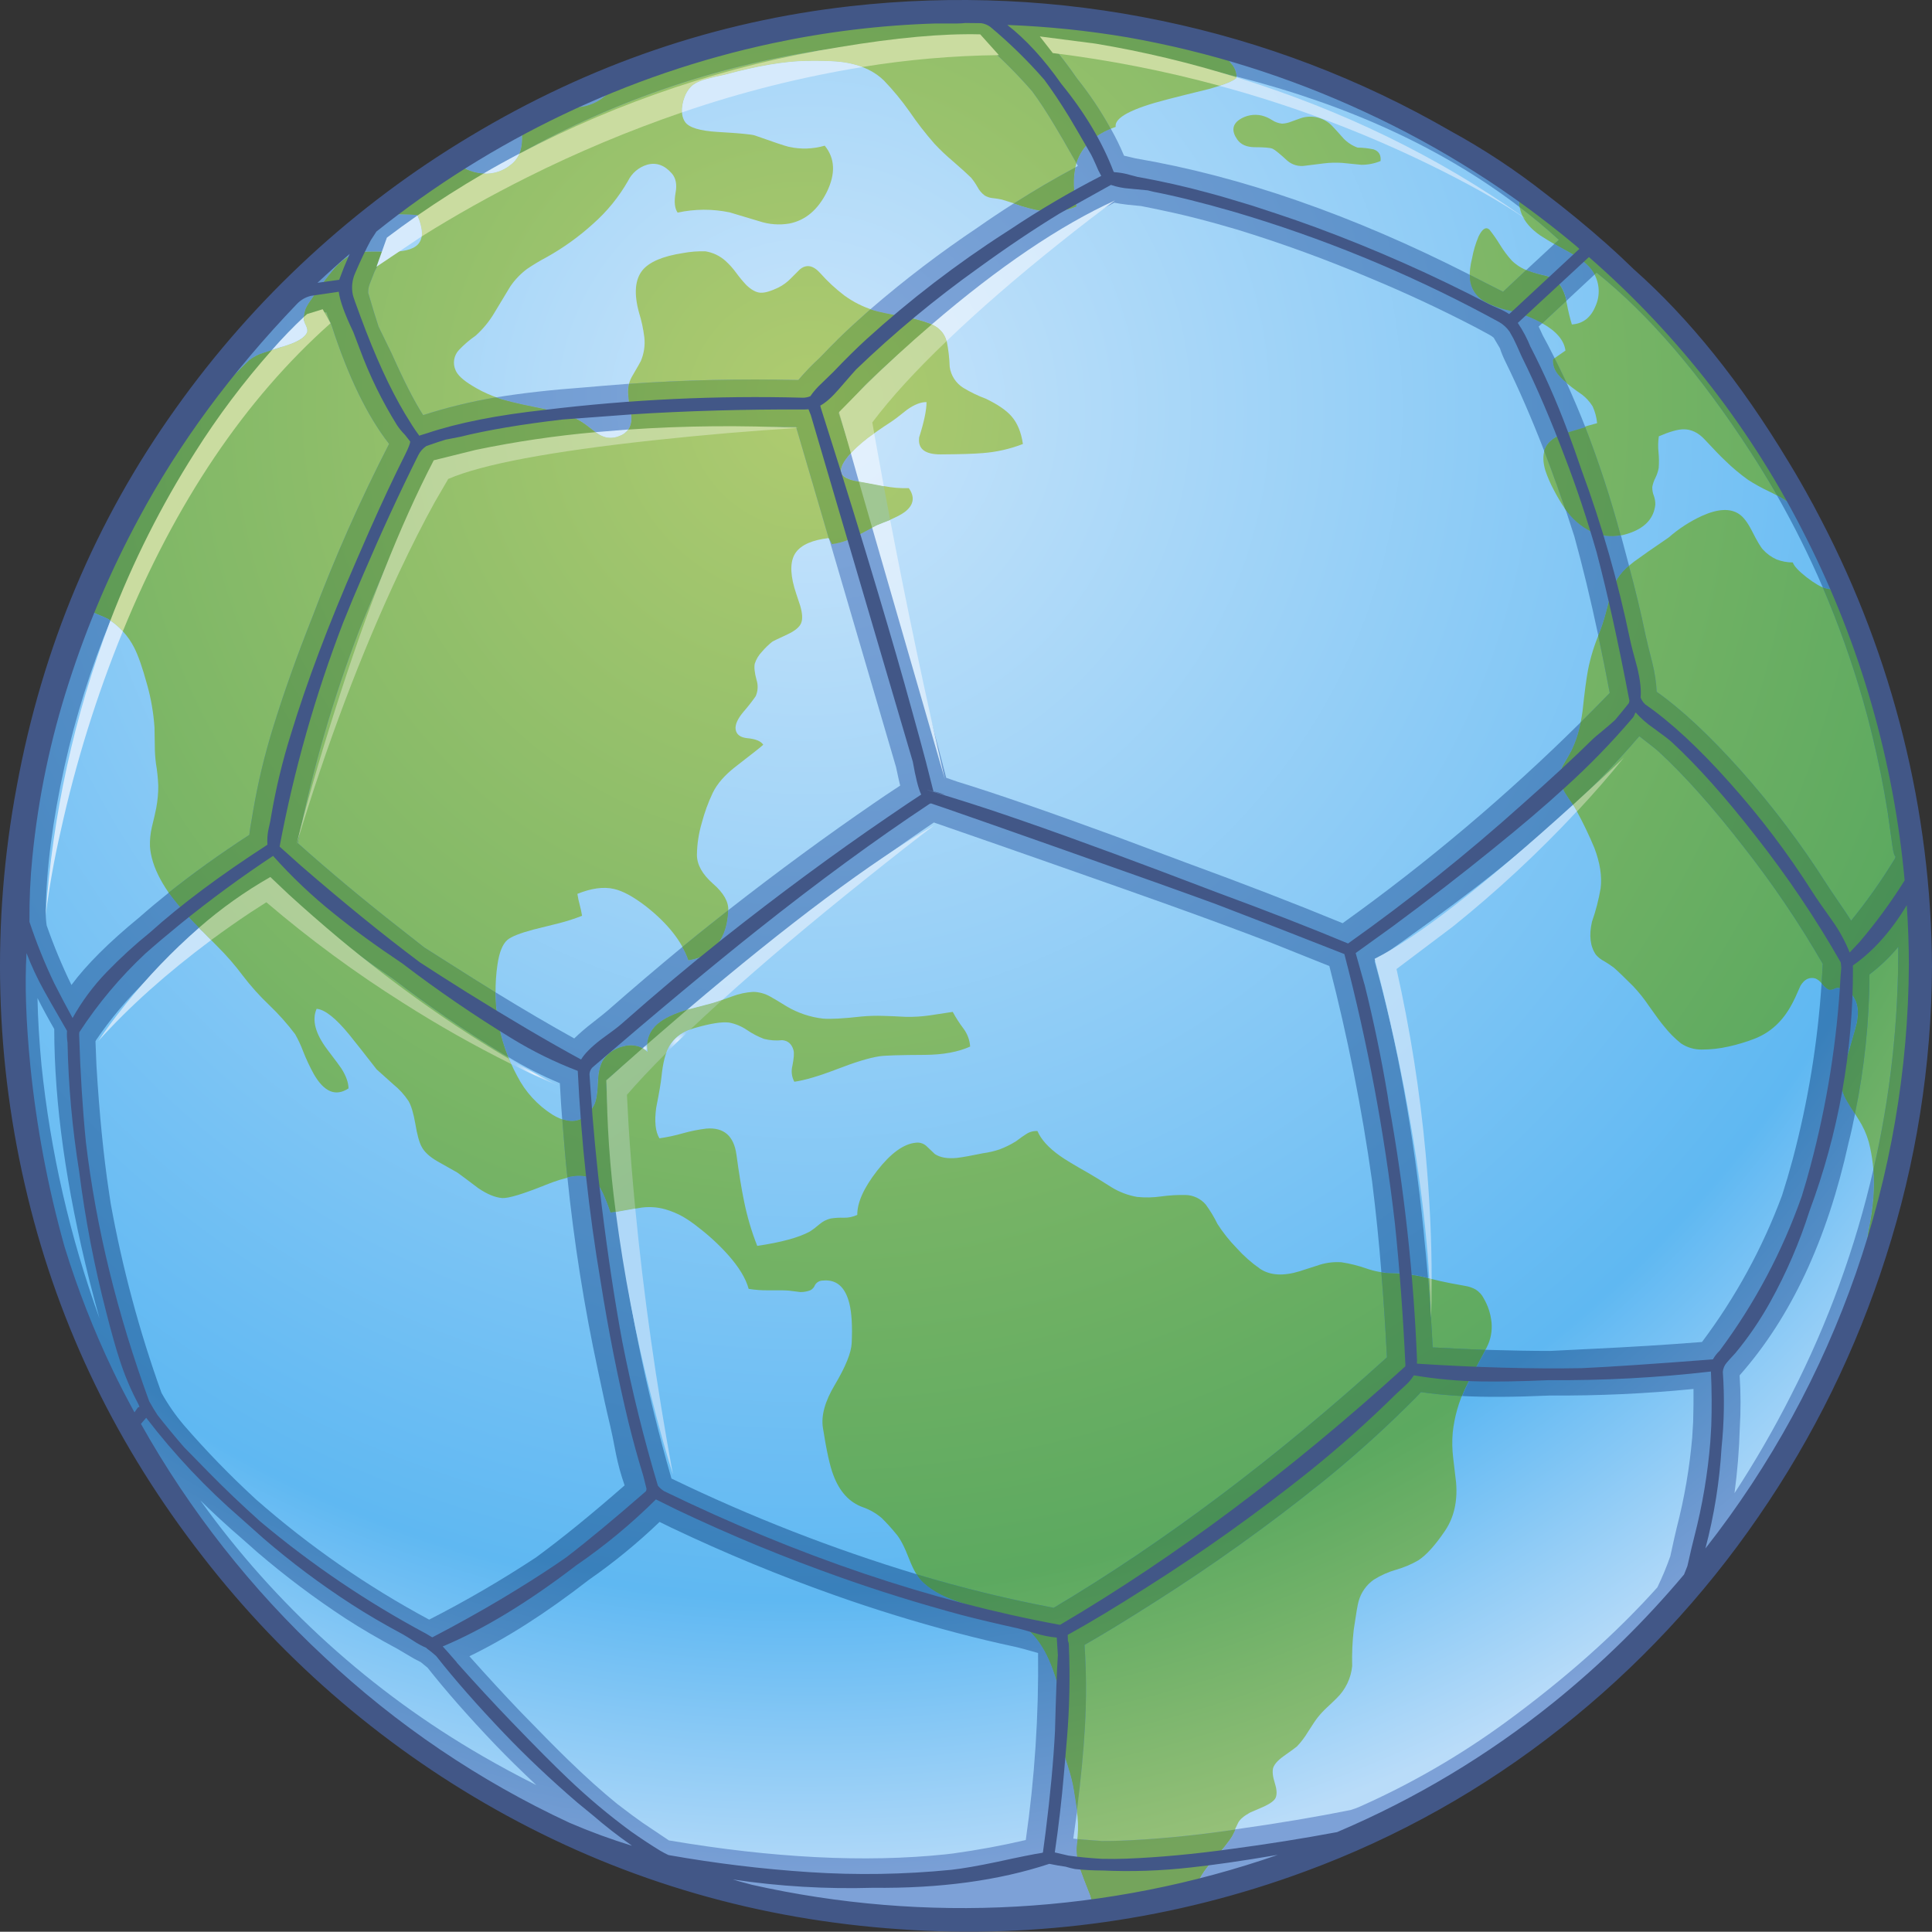 <?xml version="1.0" encoding="iso-8859-1"?>
<!-- Generator: Adobe Illustrator 20.1.0, SVG Export Plug-In . SVG Version: 6.00 Build 0)  -->
<svg version="1.0" id="Layer_1" xmlns="http://www.w3.org/2000/svg" xmlns:xlink="http://www.w3.org/1999/xlink" x="0px" y="0px"
	 viewBox="0 0 827.8 827.68" enable-background="new 0 0 827.8 827.68" xml:space="preserve">
<rect x="0" y="0" width="827.8" height="827.68" fill="#333333" stroke="none"/>
<title>soccer1_0002</title>
<radialGradient id="SVGID_1_" cx="45.172" cy="659.945" r="463.84" gradientTransform="matrix(1.37 0.1 0.1 -1.37 218.18 1075.64)" gradientUnits="userSpaceOnUse">
	<stop  offset="0" style="stop-color:#CAE5FB"/>
	<stop  offset="0.8" style="stop-color:#5FB8F2"/>
	<stop  offset="1" style="stop-color:#B9DCF9"/>
</radialGradient>
<path fill="url(#SVGID_1_)" d="M720.49,147.24C611.834,22.159,438.26-24.68,281.43,28.76C126.546,81.673,18.427,222.217,7,385.49
	C-8.948,609.582,159.785,804.172,383.876,820.121c0.184,0.013,0.369,0.026,0.554,0.039
	c224.095,15.983,418.716-152.726,434.698-376.82c0.014-0.197,0.028-0.393,0.042-0.59C826.933,335.037,791.416,228.676,720.49,147.24
	z"/>
<radialGradient id="SVGID_2_" cx="171.348" cy="785.602" r="463.83" gradientTransform="matrix(1.32 -0.36 -0.36 -1.32 403.07 1273.42)" gradientUnits="userSpaceOnUse">
	<stop  offset="0" style="stop-color:#AFCB70"/>
	<stop  offset="0.8" style="stop-color:#5CA960"/>
	<stop  offset="1" style="stop-color:#95C078"/>
</radialGradient>
<path fill="url(#SVGID_2_)" d="M523.32,21.57c-0.468-1.066-0.856-2.166-1.16-3.29C451.453-1.315,376.779-1.55,305.95,17.6
	c-11.6,3.153-23.173,6.82-34.72,11l-1.51,1.78c-3.059,3.745-6.402,7.249-10,10.48c-4.38,3.467-8.9,5.18-13.56,5.14
	c-2.513-0.047-4.933-1.38-7.26-4c-5.847,2.74-11.18,5.367-16,7.88c0.622,3.71,0.897,7.469,0.82,11.23
	c-0.173,3.794-2.032,7.311-5.07,9.59c-3.87,3.095-8.909,4.324-13.77,3.36c-4.678-0.859-8.94-3.243-12.12-6.78
	c-11.466,7.275-22.557,15.125-33.23,23.52c3.356,0.685,6.775,1.02,10.2,1c4.973,0.093,8.01,0.207,9.11,0.34
	c2.513,5.887,2.583,10.087,0.21,12.6c-2.147,2.24-6.507,3.29-13.08,3.15c-6.713-0.14-10.753-0.07-12.12,0.21
	c-3.513,0.733-6.983,2.97-10.41,6.71c-3.653,4.334-7.039,8.885-10.14,13.63c-0.912,1.193-1.693,2.48-2.33,3.84
	c-0.417,1.266-0.692,2.574-0.82,3.9c0.037,1.107,0.342,2.188,0.89,3.15c0.667,1.367,0.827,2.417,0.48,3.15
	c-0.913,2.147-4.68,4.27-11.3,6.37c-7.44,2.327-11.913,4.153-13.42,5.48c-1.2,1.067-4.74,4.59-10.62,10.57
	c-3.421,3.604-7.208,6.841-11.3,9.66l-9.79,6c-16.621,24.089-30.627,49.882-41.78,76.94c0.858-0.201,1.754-0.177,2.6,0.07
	c0.547,0.14,1.14,0.847,1.78,2.12c0.366,0.868,0.903,1.654,1.58,2.31c1.184,0.672,2.421,1.244,3.7,1.71
	c1.148,0.438,2.27,0.942,3.36,1.51c4.751,3.013,8.605,7.248,11.16,12.26c1.733,3.38,3.583,8.677,5.55,15.89
	c1.679,5.971,2.735,12.101,3.15,18.29c0,0.093,0.047,2.72,0.14,7.88c-0.007,2.518,0.154,5.033,0.48,7.53
	c0.539,3.172,0.873,6.375,1,9.59c0.017,3.241-0.281,6.476-0.89,9.66c-0.32,1.687-0.937,4.38-1.85,8.08
	c-0.625,2.693-0.901,5.456-0.82,8.22c0.593,8.86,5.927,18.767,16,29.72c0.667,0.667,4.937,5.027,12.81,13.08
	c3.958,3.912,7.615,8.117,10.94,12.58c3.445,4.521,7.247,8.757,11.37,12.67c4.025,3.849,7.734,8.016,11.09,12.46
	c1.329,2.35,2.473,4.801,3.42,7.33c1.318,3.359,2.851,6.629,4.59,9.79c4.427,7.673,9.38,9.707,14.86,6.1
	c-0.047-2.56-1.073-5.413-3.08-8.56c-0.413-0.667-2.413-3.36-6-8.08c-5.16-6.847-6.69-12.667-4.59-17.46
	c3.56,0.32,8.227,4.017,14,11.09c3.06,3.787,6.963,8.74,11.71,14.86c0.14,0.14,2.537,2.287,7.19,6.44
	c2.53,2.044,4.727,4.47,6.51,7.19c1.14,1.96,2.1,5.18,2.88,9.66c0.773,4.667,1.663,7.93,2.67,9.79c1.14,2.24,3.4,4.34,6.78,6.3
	c1.873,1.093,4.703,2.69,8.49,4.79c1.873,1.333,4.873,3.57,9,6.71c3.833,2.6,7.257,4.017,10.27,4.25
	c2.667,0.18,8.92-1.713,18.76-5.68c8.813-3.56,15.047-4.54,18.7-2.94c2.147,0.96,4.02,3.15,5.62,6.57
	c1.222,2.703,2.297,5.471,3.22,8.29c0.667-0.047,4.683-0.687,12.05-1.92c3.892-0.743,7.905-0.554,11.71,0.55
	c2.55,0.753,5.008,1.786,7.33,3.08c2.259,1.314,4.412,2.802,6.44,4.45c4.657,3.536,8.969,7.503,12.88,11.85
	c4.747,5.333,7.713,10.22,8.9,14.66c2.852,0.467,5.741,0.674,8.63,0.62c4.293-0.047,7.17,0,8.63,0.14
	c1.6,0.18,3.243,0.387,4.93,0.62c1.427,0.006,2.844-0.248,4.18-0.75c0.955-0.453,1.692-1.265,2.05-2.26
	c0.698-1.193,1.978-1.924,3.36-1.92c5.8-0.593,9.59,2.67,11.37,9.79c1.007,4.067,1.34,9.733,1,17c-0.18,4.107-2.6,10.087-7.26,17.94
	c-4.2,7.033-5.89,13.15-5.07,18.35c1.507,9.68,2.99,16.413,4.45,20.2c2.667,7.167,6.89,11.777,12.67,13.83
	c2.897,1.017,5.587,2.548,7.94,4.52c2.233,2.182,4.336,4.493,6.3,6.92c1.733,1.96,3.607,5.567,5.62,10.82
	c1.873,4.84,3.927,8.263,6.16,10.27c4,3.7,9.82,6.667,17.46,8.9c11.28,3.287,17.533,5.203,18.76,5.75
	c6.027,2.602,11.082,7.035,14.45,12.67c2.74,4.34,5.137,10.32,7.19,17.94c0.32,1.233,0.867,3.107,1.64,5.62
	c0.568,1.849,0.937,3.753,1.1,5.68c-0.116,2.376-0.45,4.736-1,7.05c-0.545,2.385-0.592,4.856-0.14,7.26
	c0.367,1.413,1.257,4.38,2.67,8.9c0.954,2.941,1.686,5.949,2.19,9c0.453,2.967,1,6.733,1.64,11.3
	c0.363,3.813,0.249,7.656-0.34,11.44c-0.461,3.776,0.009,7.608,1.37,11.16c0.82,2.373,2.257,6.14,4.31,11.3
	c0.367,1.053,1.033,3.77,2,8.15c14.131-1.993,28.149-4.713,42-8.15l0.89-2.33c1.404-4.557,3.841-8.728,7.12-12.19
	c4.747-5.387,7.69-9.083,8.83-11.09c1.28-2.873,2.17-4.79,2.67-5.75c0.733-1.413,2.423-2.85,5.07-4.31l6-2.6
	c2.74-1.28,4.383-2.513,4.93-3.7c0.667-1.413,0.553-3.537-0.34-6.37c-0.893-2.833-1.12-5.003-0.68-6.51
	c0.547-1.6,2.077-3.29,4.59-5.07c3.427-2.42,5.3-3.79,5.62-4.11c1.772-1.879,3.334-3.944,4.66-6.16c2.053-3.24,3.47-5.34,4.25-6.3
	c1.194-1.488,2.498-2.886,3.9-4.18c1.873-1.733,3.267-3.067,4.18-4c3.777-3.657,6.13-8.538,6.64-13.77
	c-0.145-5.236,0.082-10.476,0.68-15.68c0.96-6.573,1.643-10.573,2.05-12c1.015-3.769,3.318-7.063,6.51-9.31
	c2.997-1.892,6.25-3.343,9.66-4.31c3.302-0.941,6.476-2.284,9.45-4c3.427-2.24,7.24-6.463,11.44-12.67
	c3.833-5.707,5.41-12.6,4.73-20.68c-0.547-4.567-0.957-8.037-1.23-10.41c-0.448-3.65-0.519-7.336-0.21-11
	c0.712-6.586,2.517-13.007,5.34-19c4-7.44,7.083-13.283,9.25-17.53c1.658-3.23,2.369-6.863,2.05-10.48
	c-0.335-3.698-1.482-7.277-3.36-10.48c-0.78-1.542-1.962-2.844-3.42-3.77c-1.366-0.766-2.855-1.287-4.4-1.54
	c-4.7-0.82-8.24-1.503-10.62-2.05c-4.427-1.093-7.783-1.87-10.07-2.33c-3.535-0.739-7.138-1.108-10.75-1.1
	c-3.748-0.09-7.46-0.765-11-2c-3.469-1.222-7.044-2.116-10.68-2.67c-3.072-0.219-6.159,0.119-9.11,1
	c-3.927,1.28-6.827,2.217-8.7,2.81c-7.08,2.193-12.763,1.86-17.05-1c-3.688-2.569-7.067-5.556-10.07-8.9
	c-3.082-3.16-5.836-6.625-8.22-10.34c-1.416-2.907-3.089-5.681-5-8.29c-2.179-2.551-5.346-4.047-8.7-4.11
	c-3.481-0.063-6.961,0.144-10.41,0.62c-3.425,0.493-6.898,0.563-10.34,0.21c-3.855-0.678-7.548-2.072-10.89-4.11
	c-4.38-2.787-7.69-4.82-9.93-6.1c-6.073-3.427-10.183-5.913-12.33-7.46c-4.84-3.467-8.013-6.983-9.52-10.55
	c-1.75-0.108-3.486,0.374-4.93,1.37c-0.96,0.593-2.377,1.593-4.25,3c-2.229,1.394-4.59,2.563-7.05,3.49
	c-2.292,0.771-4.653,1.32-7.05,1.64c-5.067,1.053-8.787,1.72-11.16,2c-4.067,0.413-7.24-0.133-9.52-1.64L396.9,491
	c-1.25-1.116-2.932-1.618-4.59-1.37c-5.16,0.5-10.66,4.5-16.5,12c-5.707,7.333-8.537,13.633-8.49,18.9
	c-1.814,0.868-3.81,1.29-5.82,1.23c-1.88-0.071-3.762,0.043-5.62,0.34c-1.77,0.432-3.412,1.278-4.79,2.47
	c-1.313,1.153-2.71,2.206-4.18,3.15c-4.747,2.56-12.233,4.593-22.46,6.1c-2.466-6.254-4.367-12.717-5.68-19.31
	c-1.053-5.067-2.127-11.64-3.22-19.72c-1.093-8.08-5.387-11.823-12.88-11.23c-3.448,0.417-6.859,1.102-10.2,2.05
	c-3.257,0.934-6.575,1.642-9.93,2.12c-1.733-2.873-2.19-7.257-1.37-13.15c1.28-6.48,2.033-10.91,2.26-13.29
	c0.593-5.887,1.713-10.27,3.36-13.15c2.1-3.607,5.64-6.14,10.62-7.6c6.847-2,11.847-2.8,15-2.4c2.721,0.522,5.307,1.594,7.6,3.15
	c2.281,1.568,4.742,2.857,7.33,3.84c2.55,0.646,5.195,0.833,7.81,0.55c2.493,0.213,4.11,1.653,4.85,4.32
	c0.32,1.233,0.16,3.447-0.48,6.64c-0.6,2.305-0.307,4.752,0.82,6.85c4.34-0.593,10.39-2.373,18.15-5.34
	c7.9-3.06,13.973-4.91,18.22-5.55c2.24-0.367,8.747-0.573,19.52-0.62c7.807-0.047,14.29-1.233,19.45-3.56
	c-0.191-2.836-1.214-5.552-2.94-7.81c-1.687-2.23-3.198-4.587-4.52-7.05l-9.93,1.51c-3.358,0.478-6.749,0.686-10.14,0.62
	c-4.247-0.227-7.443-0.363-9.59-0.41c-3.176-0.112-6.356-0.022-9.52,0.27c-7.627,0.867-13.107,1.163-16.44,0.89
	c-5.514-0.637-10.83-2.433-15.6-5.27c-3.153-1.96-5.487-3.353-7-4.18c-2.215-1.262-4.711-1.949-7.26-2
	c-3.081,0.175-6.116,0.823-9,1.92c-4.107,1.507-7.05,2.487-8.83,2.94c-10.047,2.667-16.3,4.667-18.76,6
	c-6.76,3.467-9.66,8.42-8.7,14.86c-2.373-2.327-5.457-3.193-9.25-2.6c-3.458,0.487-6.621,2.214-8.9,4.86
	c-1.873,2.193-2.9,5.573-3.08,10.14c-0.18,5.113-0.727,8.56-1.64,10.34c-4,7.533-9.937,8.927-17.81,4.18
	c-6.466-4.077-11.714-9.822-15.19-16.63c-7.892-14.607-10.846-31.375-8.42-47.8c0.773-5.207,2.19-8.7,4.25-10.48
	c1.647-1.413,5.39-2.897,11.23-4.45c2.28-0.593,5.773-1.46,10.48-2.6c3.492-0.868,6.923-1.967,10.27-3.29
	c-0.25-1.57-0.583-3.126-1-4.66c-0.426-1.556-0.76-3.135-1-4.73c6-2.42,11.203-3.127,15.61-2.12c3.787,0.82,8.377,3.307,13.77,7.46
	c9.333,7.333,15.407,15.027,18.22,23.08c5.573-0.82,9.797-3.193,12.67-7.12c2.667-3.607,4.127-8.333,4.38-14.18
	c0.18-3.7-1.99-7.513-6.51-11.44c-4.613-4.067-6.92-8.2-6.92-12.4c0.063-4.592,0.753-9.154,2.05-13.56
	c1.165-4.472,2.748-8.825,4.73-13c1.873-3.88,5.137-7.623,9.79-11.23c7.167-5.527,11.117-8.653,11.85-9.38
	c-1.007-1.553-3.29-2.49-6.85-2.81c-3.06-0.32-4.727-1.62-5-3.9c-0.227-2,0.913-4.487,3.42-7.46c1.854-2.116,3.59-4.333,5.2-6.64
	c0.971-2.212,1.092-4.704,0.34-7c-0.82-3.06-1.07-5.367-0.75-6.92c0.633-1.954,1.711-3.734,3.15-5.2
	c1.296-1.531,2.74-2.931,4.31-4.18c0.367-0.273,2.58-1.347,6.64-3.22c3.107-1.46,5.023-3.037,5.75-4.73
	c0.727-1.693,0.59-4.227-0.41-7.6c-1.28-3.787-2.123-6.39-2.53-7.81c-1.873-6.76-1.623-11.76,0.75-15
	c2.373-3.24,7.077-5.273,14.11-6.1l1.3,2.53c3.892-0.583,7.648-1.86,11.09-3.77c5.527-2.92,9.02-4.653,10.48-5.2
	c4.933-1.92,8.29-3.61,10.07-5.07c3.467-2.873,3.9-6.16,1.3-9.86c-3.582,0.109-7.165-0.19-10.68-0.89
	c-4.973-0.96-8.533-1.627-10.68-2c-4.52-0.667-7.053-1.947-7.6-3.84c-0.547-1.893,0.787-4.633,4-8.22
	c3.38-3.653,9.047-8.06,17-13.22c1.507-0.96,3.927-2.787,7.26-5.48c3.107-2.193,5.87-3.267,8.29-3.22c0,3.427-1.05,8.45-3.15,15.07
	c-0.667,4.933,2.437,7.377,9.31,7.33c8.173-0.047,14.13-0.23,17.87-0.55c5.914-0.443,11.73-1.757,17.26-3.9
	c-0.733-5.067-2.377-9.04-4.93-11.92c-2.193-2.513-5.823-5-10.89-7.46c-3.408-1.257-6.687-2.841-9.79-4.73
	c-3.122-1.987-5.222-5.237-5.75-8.9c-0.12-3.75-0.554-7.483-1.3-11.16c-0.867-3.427-3.217-5.913-7.05-7.46
	c-3.885-1.432-7.906-2.464-12-3.08c-6-1.093-10.063-1.96-12.19-2.6c-4.547-1.406-8.829-3.559-12.67-6.37
	c-3.732-2.845-7.178-6.047-10.29-9.56c-3.06-3.38-5.983-3.883-8.77-1.51l-3.9,3.9c-1.495,1.53-3.232,2.803-5.14,3.77
	c-3.287,1.6-5.867,2.353-7.74,2.26c-1.873-0.093-3.907-1.19-6.1-3.29c-1.541-1.644-2.98-3.381-4.31-5.2
	c-1.332-1.838-2.846-3.537-4.52-5.07c-2.431-2.211-5.455-3.664-8.7-4.18c-3.214-0.091-6.429,0.16-9.59,0.75
	c-8.667,1.333-14.467,3.8-17.4,7.4c-3.193,4-3.673,10.05-1.44,18.15c1.067,3.418,1.823,6.926,2.26,10.48
	c0.394,3.496-0.126,7.035-1.51,10.27c-0.18,0.413-1.39,2.537-3.63,6.37c-1.289,2.146-1.932,4.618-1.85,7.12
	c0.204,3.549,0.685,7.076,1.44,10.55c0.386,3.509-1.724,6.814-5.07,7.94c-3.176,1.339-6.825,0.898-9.59-1.16
	c-2.582-2.267-5.405-4.242-8.42-5.89c-4.153-1.96-10.25-3.74-18.29-5.34c-8.54-1.687-14.613-3.263-18.22-4.73
	c-3.027-1.193-5.939-2.659-8.7-4.38c-3.833-2.327-6.167-4.497-7-6.51c-1.369-2.941-0.797-6.421,1.44-8.77
	c2.155-2.275,4.542-4.319,7.12-6.1c3.246-2.915,6.016-6.319,8.21-10.09c4.247-7.08,6.46-10.747,6.64-11
	c1.952-2.857,4.357-5.377,7.12-7.46c2.754-1.874,5.612-3.59,8.56-5.14c7.116-3.98,13.756-8.757,19.79-14.24
	c5.978-5.274,11.046-11.498,15-18.42c1.65-3.356,4.632-5.866,8.22-6.92c3.88-1.053,7.373,0.18,10.48,3.7
	c1.78,2,2.327,4.807,1.64,8.42c-0.667,3.787-0.37,6.593,0.89,8.42c7.35-1.608,14.956-1.642,22.32-0.1c0.093,0,4.293,1.257,12.6,3.77
	c4.185,1.4,8.651,1.744,13,1c6.847-1.367,12.18-5.863,16-13.49c3.833-7.853,3.537-14.473-0.89-19.86
	c-5.014,1.455-10.315,1.62-15.41,0.48c-1.46-0.32-6.3-1.94-14.52-4.86c-1.233-0.453-6.53-0.957-15.89-1.51
	c-7.673-0.453-12.34-1.87-14-4.25c-1.367-1.96-1.7-4.627-1-8c0.413-2.659,1.615-5.132,3.45-7.1c1.413-1.413,3.697-2.533,6.85-3.36
	c1.733-0.5,4.337-1.117,7.81-1.85c13.927-3.787,25.57-5.75,34.93-5.89c7.947-0.093,13.813,0.203,17.6,0.89
	c6.44,1.187,11.623,3.697,15.55,7.53c4,4.164,7.678,8.627,11,13.35c3.274,4.805,6.84,9.404,10.68,13.77
	c2.443,2.614,5.041,5.079,7.78,7.38c3.787,3.287,6.413,5.66,7.88,7.12c1.03,1.249,1.947,2.588,2.74,4
	c0.742,1.425,1.795,2.665,3.08,3.63c1.123,0.676,2.392,1.074,3.7,1.16c1.269,0.126,2.528,0.333,3.77,0.62
	c8.993,2.873,14.177,4.45,15.55,4.73c5.493,0.953,11.143,0.336,16.3-1.78c-1.733-8.54-1.46-15.48,0.82-20.82
	c2.667-6.073,8-10.503,16-13.29c-0.667-3.927,6.797-7.877,22.39-11.85c4.067-1.053,10.003-2.537,17.81-4.45
	c6.073-1.687,9.91-3.217,11.51-4.59c0.139-2.321-0.678-4.597-2.26-6.3C525.941,25.434,524.546,23.557,523.32,21.57z"/>
<radialGradient id="SVGID_3_" cx="171.348" cy="785.602" r="463.83" gradientTransform="matrix(1.32 -0.36 -0.36 -1.32 403.07 1273.42)" gradientUnits="userSpaceOnUse">
	<stop  offset="0" style="stop-color:#AFCB70"/>
	<stop  offset="0.8" style="stop-color:#5CA960"/>
	<stop  offset="1" style="stop-color:#95C078"/>
</radialGradient>
<path fill="url(#SVGID_3_)" d="M761.17,239.69c-2.214-0.997-4.196-2.444-5.82-4.25c-0.96-1.007-2.513-3.633-4.66-7.88
	c-1.827-3.607-3.653-6.027-5.48-7.26c-3.787-2.6-9.12-2.35-16,0.75c-5.169,2.378-9.966,5.493-14.24,9.25
	c-6.713,4.567-11.62,7.99-14.72,10.27c-5.48,4.107-8.86,8.81-10.14,14.11c-1.053,4.38-1.783,7.257-2.19,8.63
	c-0.764,2.842-1.702,5.634-2.81,8.36c-2.073,4.94-3.645,10.076-4.69,15.33c-0.733,3.88-1.51,9.747-2.33,17.6
	c-0.96,6.987-2.537,12.627-4.73,16.92c-0.82,1.6-2.053,3.77-3.7,6.51c-1.121,2.246-1.435,4.81-0.89,7.26
	c0.589,2.218,1.586,4.307,2.94,6.16c2.193,3.287,3.45,5.25,3.77,5.89c2.836,5.195,5.397,10.535,7.67,16
	c2.42,6.393,3.31,12.147,2.67,17.26c-0.829,4.866-2.066,9.653-3.7,14.31c-1.333,5.847-0.787,10.55,1.64,14.11
	c0.984,1.168,2.195,2.124,3.56,2.81c1.417,0.841,2.788,1.756,4.11,2.74c1.647,1.413,4.41,4.06,8.29,7.94
	c2.491,2.638,4.759,5.477,6.78,8.49c3.013,4.293,5.183,7.217,6.51,8.77c2.118,2.681,4.53,5.116,7.19,7.26
	c2.654,1.795,5.797,2.728,9,2.67c3.873,0.002,7.735-0.434,11.51-1.3c3.818-0.844,7.566-1.981,11.21-3.4
	c6.62-2.6,11.823-7.37,15.61-14.31c0.96-1.687,2.26-4.45,3.9-8.29c1.687-2.833,3.833-3.883,6.44-3.15
	c1.137,0.497,2.111,1.305,2.81,2.33c0.75,1.014,1.708,1.857,2.81,2.47c0.793,0.156,1.615,0.036,2.33-0.34
	c0.724-0.424,1.586-0.546,2.4-0.34c2.327,0.867,3.66,1.393,4,1.58c1.075,0.869,1.94,1.97,2.53,3.22
	c1.367,2.513,1.64,5.893,0.82,10.14c-0.18,0.913-1.117,4.27-2.81,10.07c-0.773,2.74-1.96,6.483-3.56,11.23
	c-0.85,3.876-0.248,7.928,1.69,11.39c0.047,0.093,1.873,2.993,5.48,8.7c1.894,2.945,3.347,6.153,4.31,9.52
	c1.619,6.26,2.357,12.716,2.19,19.18c-0.167,6.43-0.947,12.829-2.33,19.11c-1.053,5.16-0.72,11.05,1,17.67
	c32.266-95.507,28.229-199.551-11.34-292.27c-2.647,0.062-5.292-0.189-7.88-0.75c-2-0.547-4.717-2.123-8.15-4.73
	c-3.513-2.74-5.513-4.887-6-6.44C765.776,240.992,763.403,240.551,761.17,239.69z"/>
<radialGradient id="SVGID_4_" cx="171.408" cy="785.602" r="463.69" gradientTransform="matrix(1.32 -0.36 -0.36 -1.32 403.07 1273.43)" gradientUnits="userSpaceOnUse">
	<stop  offset="0" style="stop-color:#AFCB70"/>
	<stop  offset="0.8" style="stop-color:#5CA960"/>
	<stop  offset="1" style="stop-color:#95C078"/>
</radialGradient>
<path fill="url(#SVGID_4_)" d="M651.93,80.39c-2.667,8.127,0,14.953,8,20.48c4.115,2.666,8.367,5.113,12.74,7.33
	c5.433,3.153,8.927,6.257,10.48,9.31c2.277,4.22,2.455,9.261,0.48,13.63c-2,4.933-5.38,7.56-10.14,7.88
	c-0.87-2.881-1.578-5.809-2.12-8.77c-0.773-3.927-1.8-6.69-3.08-8.29c-1.588-1.879-3.719-3.22-6.1-3.84
	c-2.488-0.513-4.937-1.198-7.33-2.05c-2.612-0.925-4.998-2.394-7-4.31c-1.928-2.114-3.649-4.408-5.14-6.85
	c-1.387-2.287-2.92-4.481-4.59-6.57c-1.507-1.28-3.06-0.253-4.66,3.08c-1.243,2.976-2.162,6.077-2.74,9.25
	c-0.781,2.971-1.118,6.041-1,9.11c0.423,3.756,2.541,7.112,5.75,9.11c3.237,1.875,6.75,3.225,10.41,4
	c5.239,1.189,10.287,3.101,15,5.68c6,3.38,9.287,7.26,9.86,11.64l-5.41,3.77c-0.227,3.013,1.19,5.937,4.25,8.77
	c2.604,2.271,5.35,4.375,8.22,6.3c1.821,1.401,3.376,3.119,4.59,5.07c1.026,2.277,1.675,4.705,1.92,7.19
	c-8.127,2.147-13.81,4.04-17.05,5.68c-5.48,2.787-7.193,7.65-5.14,14.59c0.973,2.884,2.187,5.68,3.63,8.36
	c1.435,2.786,3.034,5.484,4.79,8.08c2.855,4.205,6.747,7.601,11.3,9.86c5.207,2.467,10.847,2.58,16.92,0.34
	c6.393-2.373,9.887-6.373,10.48-12c0.029-1.284-0.181-2.563-0.62-3.77c-0.48-1.198-0.711-2.48-0.68-3.77
	c0.255-1.394,0.717-2.742,1.37-4c0.641-1.302,1.102-2.684,1.37-4.11c0.181-2.258,0.157-4.527-0.07-6.78
	c-0.244-2.28-0.197-4.582,0.14-6.85c4.567-1.96,8.06-2.96,10.48-3c3.333-0.047,6.37,1.39,9.11,4.31c4.067,4.38,7.01,7.417,8.83,9.11
	c3.046,2.988,6.32,5.737,9.79,8.22c2.852,1.842,5.826,3.489,8.9,4.93c3.007,1.389,5.873,3.064,8.56,5
	c1.166,1.047,2.159,2.272,2.94,3.63c0.743,1.307,1.692,2.485,2.81,3.49c1.596,1.189,3.32,2.195,5.14,3
	c-14.878-29.006-33.23-56.095-54.65-80.67C701.696,120.744,677.954,99.073,651.93,80.39z"/>
<radialGradient id="SVGID_5_" cx="171.341" cy="785.336" r="463.85" gradientTransform="matrix(1.323 -0.356 -0.356 -1.323 399.863 1275.33)" gradientUnits="userSpaceOnUse">
	<stop  offset="0" style="stop-color:#AFCB70"/>
	<stop  offset="0.8" style="stop-color:#5CA960"/>
	<stop  offset="1" style="stop-color:#95C078"/>
</radialGradient>
<path fill="url(#SVGID_5_)" d="M545,51.43c-1.345-0.875-2.825-1.524-4.38-1.92c-3.315-0.76-6.796-0.116-9.62,1.78
	c-3.06,2.147-3.333,5-0.82,8.56c1.507,2.1,3.95,3.173,7.33,3.22c4.247,0,6.85,0.227,7.81,0.68c0.96,0.453,3.06,2.167,6.3,5.14
	c2.112,1.802,4.913,2.575,7.65,2.11c2-0.227,4.667-0.56,8-1c2.591-0.314,5.206-0.385,7.81-0.21c2.147,0.227,4.887,0.5,8.22,0.82
	c2.823,0.013,5.62-0.534,8.23-1.61c0.273-2.56-0.727-4.227-3-5c-2.252-0.48-4.547-0.731-6.85-0.75c-2.269-0.83-4.32-2.164-6-3.9
	c-2.053-2.327-3.607-4.04-4.66-5.14c-3.464-3.787-8.831-5.181-13.7-3.56l-4,1.44c-1.27,0.533-2.624,0.834-4,0.89
	C547.776,52.82,546.294,52.288,545,51.43z"/>
<radialGradient id="SVGID_6_" cx="44.988" cy="660.162" r="464.98" gradientTransform="matrix(1.367 0.097 0.097 -1.367 223.816 1069.838)" gradientUnits="userSpaceOnUse">
	<stop  offset="0" style="stop-color:#84A7DB"/>
	<stop  offset="0.8" style="stop-color:#3980BB"/>
	<stop  offset="1" style="stop-color:#7DA1D7"/>
</radialGradient>
<path fill="url(#SVGID_6_)" d="M769.45,219.08c-0.781-1.358-1.774-2.583-2.94-3.63c-1.642-1.235-3.381-2.335-5.2-3.29
	c7.281,12.8,13.854,25.99,19.69,39.51c0.439,0.207,0.898,0.367,1.37,0.48c1.502,0.378,3.042,0.586,4.59,0.62
	c-4.38-10.227-9.22-20.247-14.52-30.06l-0.14-0.14C771.168,221.568,770.205,220.39,769.45,219.08z"/>
<radialGradient id="SVGID_7_" cx="44.978" cy="660.152" r="465.05" gradientTransform="matrix(1.367 0.097 0.097 -1.367 223.756 1069.828)" gradientUnits="userSpaceOnUse">
	<stop  offset="0" style="stop-color:#84A7DB"/>
	<stop  offset="0.8" style="stop-color:#3980BB"/>
	<stop  offset="1" style="stop-color:#7DA1D7"/>
</radialGradient>
<path fill="url(#SVGID_7_)" d="M257.53,42.45c3.266-2.345,6.232-5.082,8.83-8.15c-8.86,3.427-17.01,6.897-24.45,10.41
	c1.278,0.799,2.744,1.247,4.25,1.3C250.225,46.014,254.193,44.772,257.53,42.45z"/>
<radialGradient id="SVGID_8_" cx="44.978" cy="660.152" r="465.05" gradientTransform="matrix(1.367 0.097 0.097 -1.367 223.756 1069.828)" gradientUnits="userSpaceOnUse">
	<stop  offset="0" style="stop-color:#84A7DB"/>
	<stop  offset="0.8" style="stop-color:#3980BB"/>
	<stop  offset="1" style="stop-color:#7DA1D7"/>
</radialGradient>
<path fill="url(#SVGID_8_)" d="M698,242.43l-3.49-13.08c-4.233,0.782-8.604,0.255-12.53-1.51c-4.551-2.244-8.439-5.635-11.28-9.84
	l3.84,11.78c3.513,12.667,6.937,26.82,10.27,42.46l0.27-0.62c1.108-2.726,2.046-5.518,2.81-8.36c0.413-1.367,1.143-4.243,2.19-8.63
	C691.359,249.826,694.133,245.553,698,242.43z"/>
<radialGradient id="SVGID_9_" cx="44.978" cy="660.152" r="465.05" gradientTransform="matrix(1.367 0.097 0.097 -1.367 223.756 1069.828)" gradientUnits="userSpaceOnUse">
	<stop  offset="0" style="stop-color:#84A7DB"/>
	<stop  offset="0.8" style="stop-color:#3980BB"/>
	<stop  offset="1" style="stop-color:#7DA1D7"/>
</radialGradient>
<path fill="url(#SVGID_9_)" d="M207.81,74.37c3.7-2.24,7.993-4.75,12.88-7.53l1.85-1c1.187-2.787,1.483-6.787,0.89-12
	c-9.453,5.02-18.7,10.353-27.74,16C199.095,72.688,203.372,74.286,207.81,74.37z"/>
<radialGradient id="SVGID_10_" cx="44.978" cy="660.152" r="465.05" gradientTransform="matrix(1.367 0.097 0.097 -1.367 223.756 1069.828)" gradientUnits="userSpaceOnUse">
	<stop  offset="0" style="stop-color:#84A7DB"/>
	<stop  offset="0.8" style="stop-color:#3980BB"/>
	<stop  offset="1" style="stop-color:#7DA1D7"/>
</radialGradient>
<path fill="url(#SVGID_10_)" d="M651.11,88.75c-0.23-1.635-0.23-3.295,0-4.93c-38.501-27.911-81.655-48.758-127.45-61.57
	c0.273,0.453,1.553,2.12,3.84,5c1.432,1.501,2.261,3.477,2.33,5.55C577.903,45.033,618.33,63.683,651.11,88.75z"/>
<radialGradient id="SVGID_11_" cx="45.172" cy="659.945" r="465.03" gradientTransform="matrix(1.37 0.1 0.1 -1.37 220.58 1072.21)" gradientUnits="userSpaceOnUse">
	<stop  offset="0" style="stop-color:#84A7DB"/>
	<stop  offset="0.8" style="stop-color:#3980BB"/>
	<stop  offset="1" style="stop-color:#7DA1D7"/>
</radialGradient>
<path fill="url(#SVGID_11_)" d="M400.12,352.41l3.56,1.23c16.113,5.573,32.22,11.19,48.32,16.85
	c23.653,8.307,39.177,13.787,46.57,16.44c17.487,6.253,32.94,11.96,46.36,17.12l24.65,9.86c7.826,30.297,13.932,61.013,18.29,92
	c1.687,13.513,3.02,26.57,4,39.17c1.514,0.279,3.051,0.416,4.59,0.41c5.203,0.091,10.376,0.803,15.41,2.12
	c-0.667-7.58-1.193-13.15-1.58-16.71l-0.29-3.16v-0.14c-4.293-42.28-11.293-80.86-21-115.74c17.44-12.28,31.98-22.897,43.62-31.85
	c15.707-12.147,29.54-23.833,41.5-35.06c-1.46-2.053-2.51-3.607-3.15-4.66c-1.013-1.528-1.753-3.22-2.19-5
	c-0.545-2.45-0.231-5.014,0.89-7.26c1.647-2.74,2.88-4.91,3.7-6.51c1.834-3.824,3.146-7.877,3.9-12.05
	c-31.656,31.364-65.764,60.152-102,86.09c-20.04-8.267-42.457-16.933-67.25-26l-29.86-11.16
	c-28.853-10.593-51.59-18.447-68.21-23.56l-4.52-1.58c-8.307-32.327-18.533-68.237-30.68-107.73c-3.833,2.053-6.687,3.56-8.56,4.52
	c-3.03,1.532-6.295,2.546-9.66,3l-1.3-2.53l-0.07,0.07l28.76,98.07c0.913,4.293,1.507,6.94,1.78,7.94
	c-5.02,3.287-8.763,5.797-11.23,7.53C354.223,358.01,333.4,373.3,312,390v0.14c-0.273,5.847-1.733,10.573-4.38,14.18
	c-2.873,3.927-7.097,6.3-12.67,7.12c-0.688-1.97-1.559-3.872-2.6-5.68c-10.727,8.86-21.343,17.9-31.85,27.12
	c-0.867,0.773-3.2,2.647-7,5.62c-2.605,2.006-5.095,4.156-7.46,6.44c-10.367-5.753-21.62-12.35-33.76-19.79
	c0.084,9.507,1.943,18.915,5.48,27.74c7.093,4.272,14.486,8.025,22.12,11.23c0.367,6.847,0.7,11.983,1,15.41
	c5.847,2.053,10.413,0.02,13.7-6.1c0.913-1.78,1.46-5.227,1.64-10.34c0.18-4.567,1.207-7.947,3.08-10.14
	c2.018-2.289,4.699-3.893,7.67-4.59c2.857-0.864,5.942-0.544,8.56,0.89l1.78-1.51c0.14-4.107,2.14-7.507,6-10.2
	c2.787-1.96,6.92-3.717,12.4-5.27C334.223,400.037,369.027,373.417,400.12,352.41z"/>
<radialGradient id="SVGID_12_" cx="44.978" cy="660.152" r="465.05" gradientTransform="matrix(1.367 0.097 0.097 -1.367 223.756 1069.828)" gradientUnits="userSpaceOnUse">
	<stop  offset="0" style="stop-color:#84A7DB"/>
	<stop  offset="0.8" style="stop-color:#3980BB"/>
	<stop  offset="1" style="stop-color:#7DA1D7"/>
</radialGradient>
<path fill="url(#SVGID_12_)" d="M653.92,115.73l1,0.34c2.393,0.852,4.842,1.537,7.33,2.05c2.381,0.62,4.512,1.961,6.1,3.84
	c1.407,2.086,2.364,4.443,2.81,6.92l12.12-11.3l-0.07-0.07c-1.233-2.467-3.63-4.887-7.19-7.26c-1.647-1.093-4.98-3.01-10-5.75
	L653.92,115.73z"/>
<radialGradient id="SVGID_13_" cx="44.978" cy="660.152" r="465.08" gradientTransform="matrix(1.367 0.097 0.097 -1.367 223.756 1069.828)" gradientUnits="userSpaceOnUse">
	<stop  offset="0" style="stop-color:#84A7DB"/>
	<stop  offset="0.8" style="stop-color:#3980BB"/>
	<stop  offset="1" style="stop-color:#7DA1D7"/>
</radialGradient>
<path fill="url(#SVGID_13_)" d="M368.06,206.34l0.68,0.14l-3.9-12.53l-0.41,0.34c-3.24,3.56-4.573,6.3-4,8.22
	C361.003,204.43,363.547,205.707,368.06,206.34z"/>
<radialGradient id="SVGID_14_" cx="44.978" cy="660.152" r="465.04" gradientTransform="matrix(1.367 0.097 0.097 -1.367 223.766 1069.828)" gradientUnits="userSpaceOnUse">
	<stop  offset="0" style="stop-color:#84A7DB"/>
	<stop  offset="0.8" style="stop-color:#3980BB"/>
	<stop  offset="1" style="stop-color:#7DA1D7"/>
</radialGradient>
<path fill="url(#SVGID_14_)" d="M629.81,119.77l-0.07-2.05c-50.133-25.52-97.867-42.14-143.2-49.86l-4.93-1.16
	c-1.661-3.967-3.558-7.83-5.68-11.57c-7.713,3.193-12.62,8.123-14.72,14.79l0.62,1.16l-1,0.62c-1.053,4.52-0.917,10.113,0.41,16.78
	c-4.426,1.829-9.236,2.533-14,2.05c-4.394-0.69-8.709-1.816-12.88-3.36c-5.527,3.513-10.593,6.893-15.2,10.14
	c-16.122,10.768-31.561,22.524-46.23,35.2l1.44,0.48c2.147,0.667,6.21,1.533,12.19,2.6c4.094,0.616,8.115,1.648,12,3.08l1.16,0.55
	c7.333-5.933,15.413-12.143,24.24-18.63c12.5-9.06,24-16.75,34.5-23.07l6.64-3.9c4.067-2.327,8.177-4.587,12.33-6.78
	c1.553,0.32,3.493,0.617,5.82,0.89c1.28,0.14,3.153,0.323,5.62,0.55c4.52,0.867,9.13,1.827,13.83,2.88
	c5.753,1.28,11.917,2.833,18.49,4.66l8.63,2.47c19.389,5.941,38.455,12.89,57.12,20.82c15.613,6.48,30.817,13.58,45.61,21.3
	l5.82,3.15c0.58,0.324,1.126,0.706,1.63,1.14l2.67,4.52c0.641,1.946,1.42,3.844,2.33,5.68c5.753,11.733,11.3,24.493,16.64,38.28
	c0.82-2.833,3.033-5.07,6.64-6.71c1.187-0.5,4.853-1.64,11-3.42c-2.24-5.753-4.933-12.123-8.08-19.11
	c-1.625-1.243-3.057-2.719-4.25-4.38c-1.112-1.654-1.643-3.631-1.51-5.62l0.68-0.48c-1.96-3.927-3.65-7.167-5.07-9.72l-1.78-3.84
	l1.58-1.44c-4.662-2.559-9.661-4.448-14.85-5.61c-3.66-0.775-7.173-2.125-10.41-4C632.377,126.865,630.248,123.521,629.81,119.77z"
	/>
<radialGradient id="SVGID_15_" cx="44.978" cy="660.152" r="465.05" gradientTransform="matrix(1.367 0.097 0.097 -1.367 223.756 1069.828)" gradientUnits="userSpaceOnUse">
	<stop  offset="0" style="stop-color:#84A7DB"/>
	<stop  offset="0.8" style="stop-color:#3980BB"/>
	<stop  offset="1" style="stop-color:#7DA1D7"/>
</radialGradient>
<path fill="url(#SVGID_15_)" d="M247.46,179.7c1.696,0.917,3.3,1.996,4.79,3.22c2.1,1.647,3.56,2.72,4.38,3.22l11.3-0.75
	c2.053-1.647,2.897-4.227,2.53-7.74c-0.713-3.084-1.171-6.221-1.37-9.38c-0.02-1.292,0.118-2.581,0.41-3.84
	c-8.587,0.667-15.023,1.193-19.31,1.58c-13.88,1.007-26.437,2.423-37.67,4.25c3.193,1.187,9.013,2.623,17.46,4.31
	C237.527,176.023,243.353,177.733,247.46,179.7z"/>
<radialGradient id="SVGID_16_" cx="44.978" cy="660.152" r="465.05" gradientTransform="matrix(1.367 0.097 0.097 -1.367 223.756 1069.828)" gradientUnits="userSpaceOnUse">
	<stop  offset="0" style="stop-color:#84A7DB"/>
	<stop  offset="0.8" style="stop-color:#3980BB"/>
	<stop  offset="1" style="stop-color:#7DA1D7"/>
</radialGradient>
<path fill="url(#SVGID_16_)" d="M172.34,91.83c-3.513-0.047-6.023-0.137-7.53-0.27c-31.108,23.929-58.601,52.22-81.63,84l1.71-1
	c4.092-2.819,7.879-6.056,11.3-9.66c5.887-6,9.427-9.517,10.62-10.55c1.812-1.432,3.883-2.501,6.1-3.15l8.08-2.6l4.52-5.07l4.79-6
	c-0.132-0.444-0.18-0.909-0.14-1.37c0.128-1.326,0.403-2.634,0.82-3.9c0.637-1.36,1.418-2.647,2.33-3.84
	c3.101-4.745,6.487-9.296,10.14-13.63c3.333-3.653,6.69-5.867,10.07-6.64c1.647-0.367,5.483-0.48,11.51-0.34l2.94-4.59
	c3.747-3.333,7.56-6.53,11.44-9.59l-0.55-1.51C176.693,91.906,174.517,91.809,172.34,91.83z"/>
<radialGradient id="SVGID_17_" cx="44.978" cy="660.152" r="465.05" gradientTransform="matrix(1.367 0.097 0.097 -1.367 223.756 1069.758)" gradientUnits="userSpaceOnUse">
	<stop  offset="0" style="stop-color:#84A7DB"/>
	<stop  offset="0.8" style="stop-color:#3980BB"/>
	<stop  offset="1" style="stop-color:#7DA1D7"/>
</radialGradient>
<path fill="url(#SVGID_17_)" d="M783.49,424c-1.192-0.678-2.217-1.614-3-2.74c-1.667,25.523-5.82,50.823-12.4,75.54
	c-1.413,5.253-2.92,10.367-4.52,15.34c-8.347,22.5-19.907,43.672-34.32,62.86c-15.02,1.187-30.77,2.167-47.25,2.94l-17.81,0.89
	c-7.713,0-16.937-0.16-27.67-0.48c-2.467,4.567-4.27,7.923-5.41,10.07c-1.729,3.153-3.285,6.398-4.66,9.72
	c9.773,0.547,22.397,0.477,37.87-0.21c20.465,0.147,40.924-0.791,61.29-2.81c0.047,4.107,0,8.773-0.14,14l-0.41,6.78
	c-1.129,13.059-3.351,26.001-6.64,38.69c-0.5,2-1.413,6.063-2.74,12.19c-1.594,4.552-3.447,9.01-5.55,13.35
	c-17.667,19.727-39.307,38.97-64.92,57.73c-19.517,14.266-40.499,26.411-62.59,36.23c-1.268,0.562-2.571,1.043-3.9,1.44
	c-14.747,2.967-31.207,5.73-49.38,8.29l-1.34,2.79c-1.233,2.147-4.087,5.753-8.56,10.82c-3.607,4-5.98,7.857-7.12,11.57
	c67.66-16.987,127.15-49.427,178.47-97.32c51.547-48,88.093-105.367,109.64-172.1c-0.691-4.015-0.643-8.122,0.14-12.12
	c2.053-9.907,2.76-18.697,2.12-26.37c-7.687,33.47-19.486,65.859-35.13,96.43c-7.344,14.521-15.483,28.626-24.38,42.25
	c1.24-9.221,1.994-18.5,2.26-27.8c0.459-7.55,0.436-15.122-0.07-22.67c21.96-24.84,37.53-58.1,46.71-99.78
	c0.913-3.513,1.827-7.6,2.74-12.26c-1.6-2.373-2.9-4.473-3.9-6.3c-1.94-3.454-2.548-7.498-1.71-11.37
	c1.6-4.747,2.787-8.49,3.56-11.23c1.687-5.8,2.623-9.157,2.81-10.07c0.82-4.247,0.547-7.627-0.82-10.14
	c-0.59-1.25-1.455-2.351-2.53-3.22c-0.32-0.18-1.653-0.707-4-1.58c-0.814-0.206-1.676-0.084-2.4,0.34
	C785.108,424.058,784.282,424.167,783.49,424z"/>
<radialGradient id="SVGID_18_" cx="171.341" cy="785.336" r="465.02" gradientTransform="matrix(1.323 -0.356 -0.356 -1.323 402.263 1271.9)" gradientUnits="userSpaceOnUse">
	<stop  offset="0" style="stop-color:#84AE57"/>
	<stop  offset="0.8" style="stop-color:#499056"/>
	<stop  offset="1" style="stop-color:#74A45C"/>
</radialGradient>
<path fill="url(#SVGID_18_)" d="M523.32,21.57c-0.468-1.066-0.856-2.166-1.16-3.29C451.453-1.315,376.779-1.55,305.95,17.6
	c-11.6,3.153-23.173,6.82-34.72,11l-4.86,5.68c27.37-10.619,55.824-18.198,84.85-22.6c29.944-4.608,60.311-5.843,90.53-3.68
	c27.716,1.954,55.161,6.725,81.91,14.24L523.32,21.57z"/>
<radialGradient id="SVGID_19_" cx="171.348" cy="785.602" r="464.95" gradientTransform="matrix(1.32 -0.36 -0.36 -1.32 405.46 1270.08)" gradientUnits="userSpaceOnUse">
	<stop  offset="0" style="stop-color:#84AE57"/>
	<stop  offset="0.8" style="stop-color:#499056"/>
	<stop  offset="1" style="stop-color:#74A45C"/>
</radialGradient>
<path fill="url(#SVGID_19_)" d="M511.13,812.22l1.16-3.22c-14.462,3.636-29.119,6.447-43.9,8.42l0.68,2.94
	C483.221,818.372,497.259,815.655,511.13,812.22z"/>
<radialGradient id="SVGID_20_" cx="171.331" cy="785.336" r="465.04" gradientTransform="matrix(1.323 -0.356 -0.356 -1.323 402.273 1271.89)" gradientUnits="userSpaceOnUse">
	<stop  offset="0" style="stop-color:#84AE57"/>
	<stop  offset="0.8" style="stop-color:#499056"/>
	<stop  offset="1" style="stop-color:#74A45C"/>
</radialGradient>
<path fill="url(#SVGID_20_)" d="M195.69,69.92c-1.051-0.783-2.034-1.653-2.94-2.6c-11.462,7.262-22.549,15.099-33.22,23.48
	c1.74,0.358,3.5,0.609,5.27,0.75C174.347,84.203,184.643,76.993,195.69,69.92z"/>
<radialGradient id="SVGID_21_" cx="171.331" cy="785.336" r="465.04" gradientTransform="matrix(1.323 -0.356 -0.356 -1.323 402.273 1271.89)" gradientUnits="userSpaceOnUse">
	<stop  offset="0" style="stop-color:#84AE57"/>
	<stop  offset="0.8" style="stop-color:#499056"/>
	<stop  offset="1" style="stop-color:#74A45C"/>
</radialGradient>
<path fill="url(#SVGID_21_)" d="M83.17,175.59c-1.733,1.14-4.427,2.807-8.08,5c-16.619,24.08-30.625,49.862-41.78,76.91
	c0.858-0.201,1.754-0.177,2.6,0.07c0.389,0.166,0.732,0.423,1,0.75C49.018,229.018,64.546,201.249,83.17,175.59z"/>
<radialGradient id="SVGID_22_" cx="171.331" cy="785.336" r="464.99" gradientTransform="matrix(1.323 -0.356 -0.356 -1.323 402.273 1271.83)" gradientUnits="userSpaceOnUse">
	<stop  offset="0" style="stop-color:#84AE57"/>
	<stop  offset="0.8" style="stop-color:#499056"/>
	<stop  offset="1" style="stop-color:#74A45C"/>
</radialGradient>
<path fill="url(#SVGID_22_)" d="M241.92,44.71c-1.08-0.796-2.084-1.69-3-2.67c-5.847,2.74-11.18,5.367-16,7.88l0.55,4
	C229.877,50.52,236.027,47.45,241.92,44.71z"/>
<radialGradient id="SVGID_23_" cx="45.172" cy="659.955" r="464.94" gradientTransform="matrix(1.37 0.1 0.1 -1.37 220.57 1072.22)" gradientUnits="userSpaceOnUse">
	<stop  offset="0" style="stop-color:#84A7DB"/>
	<stop  offset="0.8" style="stop-color:#3980BB"/>
	<stop  offset="1" style="stop-color:#7DA1D7"/>
</radialGradient>
<path fill="url(#SVGID_23_)" d="M312,390.15V390l-8.22,6.51c-2.787,2.193-6.6,5.277-11.44,9.25c1.041,1.808,1.912,3.71,2.6,5.68
	c5.573-0.82,9.797-3.193,12.67-7.12C310.29,400.72,311.753,395.997,312,390.15z"/>
<radialGradient id="SVGID_24_" cx="171.348" cy="785.602" r="464.95" gradientTransform="matrix(1.32 -0.36 -0.36 -1.32 405.46 1270.01)" gradientUnits="userSpaceOnUse">
	<stop  offset="0" style="stop-color:#84AE57"/>
	<stop  offset="0.8" style="stop-color:#499056"/>
	<stop  offset="1" style="stop-color:#74A45C"/>
</radialGradient>
<path fill="url(#SVGID_24_)" d="M312,390.15V390l-8.22,6.51c-2.787,2.193-6.6,5.277-11.44,9.25c1.041,1.808,1.912,3.71,2.6,5.68
	c5.573-0.82,9.797-3.193,12.67-7.12C310.29,400.72,311.753,395.997,312,390.15z"/>
<radialGradient id="SVGID_25_" cx="44.978" cy="660.152" r="465.04" gradientTransform="matrix(1.367 0.097 0.097 -1.367 223.766 1069.758)" gradientUnits="userSpaceOnUse">
	<stop  offset="0" style="stop-color:#84A7DB"/>
	<stop  offset="0.8" style="stop-color:#3980BB"/>
	<stop  offset="1" style="stop-color:#7DA1D7"/>
</radialGradient>
<path fill="url(#SVGID_25_)" d="M267,448.36c-2.971,0.697-5.652,2.301-7.67,4.59c-1.873,2.193-2.9,5.573-3.08,10.14
	c-0.18,5.113-0.727,8.56-1.64,10.34c-3.287,6.12-7.853,8.153-13.7,6.1c0.733,9.813,1.463,18.123,2.19,24.93
	c4-0.913,7.197-0.843,9.59,0.21c2.147,0.96,4.02,3.15,5.62,6.57c1.222,2.703,2.297,5.471,3.22,8.29l2.88-0.27l-0.21-1.64
	c-2-17.807-3.53-36.047-4.59-54.72l16-13.63C272.981,447.816,269.875,447.488,267,448.36z"/>
<radialGradient id="SVGID_26_" cx="171.341" cy="785.336" r="465.02" gradientTransform="matrix(1.323 -0.356 -0.356 -1.323 402.263 1271.9)" gradientUnits="userSpaceOnUse">
	<stop  offset="0" style="stop-color:#84AE57"/>
	<stop  offset="0.8" style="stop-color:#499056"/>
	<stop  offset="1" style="stop-color:#74A45C"/>
</radialGradient>
<path fill="url(#SVGID_26_)" d="M267,448.36c-2.971,0.697-5.652,2.301-7.67,4.59c-1.873,2.193-2.9,5.573-3.08,10.14
	c-0.18,5.113-0.727,8.56-1.64,10.34c-3.287,6.12-7.853,8.153-13.7,6.1c0.733,9.813,1.463,18.123,2.19,24.93
	c4-0.913,7.197-0.843,9.59,0.21c2.147,0.96,4.02,3.15,5.62,6.57c1.222,2.703,2.297,5.471,3.22,8.29l2.88-0.27l-0.21-1.64
	c-2-17.807-3.53-36.047-4.59-54.72l16-13.63C272.981,447.816,269.875,447.488,267,448.36z"/>
<radialGradient id="SVGID_27_" cx="44.978" cy="660.152" r="465.04" gradientTransform="matrix(1.367 0.097 0.097 -1.367 223.766 1069.828)" gradientUnits="userSpaceOnUse">
	<stop  offset="0" style="stop-color:#84A7DB"/>
	<stop  offset="0.8" style="stop-color:#3980BB"/>
	<stop  offset="1" style="stop-color:#7DA1D7"/>
</radialGradient>
<path fill="url(#SVGID_27_)" d="M178.84,92.17l0.55,1.51c9.111-6.954,18.599-13.401,28.42-19.31
	c-4.429-0.062-8.704-1.631-12.12-4.45c-11.047,7.073-21.343,14.287-30.89,21.64c1.507,0.14,4.017,0.23,7.53,0.27
	C174.505,91.826,176.678,91.94,178.84,92.17z"/>
<radialGradient id="SVGID_28_" cx="171.341" cy="785.336" r="465.02" gradientTransform="matrix(1.323 -0.356 -0.356 -1.323 402.263 1271.9)" gradientUnits="userSpaceOnUse">
	<stop  offset="0" style="stop-color:#84AE57"/>
	<stop  offset="0.8" style="stop-color:#499056"/>
	<stop  offset="1" style="stop-color:#74A45C"/>
</radialGradient>
<path fill="url(#SVGID_28_)" d="M178.84,92.17l0.55,1.51c9.111-6.954,18.599-13.401,28.42-19.31
	c-4.429-0.062-8.704-1.631-12.12-4.45c-11.047,7.073-21.343,14.287-30.89,21.64c1.507,0.14,4.017,0.23,7.53,0.27
	C174.505,91.826,176.678,91.94,178.84,92.17z"/>
<radialGradient id="SVGID_29_" cx="44.978" cy="660.152" r="465.04" gradientTransform="matrix(1.367 0.097 0.097 -1.367 223.766 1069.758)" gradientUnits="userSpaceOnUse">
	<stop  offset="0" style="stop-color:#84A7DB"/>
	<stop  offset="0.8" style="stop-color:#3980BB"/>
	<stop  offset="1" style="stop-color:#7DA1D7"/>
</radialGradient>
<path fill="url(#SVGID_29_)" d="M613.86,577.32c-0.453-9.133-1.12-19.017-2-29.65c-5.034-1.317-10.207-2.029-15.41-2.12
	c-1.539,0.006-3.076-0.131-4.59-0.41c0.913,10.867,1.713,23.01,2.4,36.43c-47.893,43.42-95.49,79.193-142.79,107.32
	c-19.848-3.759-39.486-8.559-58.83-14.38c0.824,1.41,1.863,2.682,3.08,3.77c4,3.7,9.82,6.667,17.46,8.9
	c11.28,3.287,17.533,5.203,18.76,5.75c6.027,2.602,11.082,7.035,14.45,12.67c2.74,4.34,5.137,10.32,7.19,17.94
	c0.32,1.233,0.867,3.107,1.64,5.62c0.568,1.849,0.937,3.753,1.1,5.68c-0.116,2.376-0.45,4.736-1,7.05
	c-0.545,2.385-0.592,4.856-0.14,7.26c0.367,1.413,1.257,4.38,2.67,8.9c0.954,2.941,1.686,5.949,2.19,9l1.37,8.83
	c1.687-13.333,2.827-25.203,3.42-35.61c0.689-11.815,0.642-23.661-0.14-35.47c8.307-4.747,18.327-10.863,30.06-18.35
	c24.543-15.574,48.206-32.493,70.88-50.68c12.951-10.412,25.364-21.476,37.19-33.15c2.92-2.833,4.92-4.887,6-6.16
	c4.793,0.733,10.637,1.303,17.53,1.71c1.375-3.322,2.931-6.567,4.66-9.72c1.14-2.147,2.943-5.503,5.41-10.07
	C628.953,578.08,621.433,577.727,613.86,577.32z"/>
<radialGradient id="SVGID_30_" cx="171.331" cy="785.336" r="465.04" gradientTransform="matrix(1.323 -0.356 -0.356 -1.323 402.273 1271.83)" gradientUnits="userSpaceOnUse">
	<stop  offset="0" style="stop-color:#84AE57"/>
	<stop  offset="0.8" style="stop-color:#499056"/>
	<stop  offset="1" style="stop-color:#74A45C"/>
</radialGradient>
<path fill="url(#SVGID_30_)" d="M613.86,577.32c-0.453-9.133-1.12-19.017-2-29.65c-5.034-1.317-10.207-2.029-15.41-2.12
	c-1.539,0.006-3.076-0.131-4.59-0.41c0.913,10.867,1.713,23.01,2.4,36.43c-47.893,43.42-95.49,79.193-142.79,107.32
	c-19.848-3.759-39.486-8.559-58.83-14.38c0.824,1.41,1.863,2.682,3.08,3.77c4,3.7,9.82,6.667,17.46,8.9
	c11.28,3.287,17.533,5.203,18.76,5.75c6.027,2.602,11.082,7.035,14.45,12.67c2.74,4.34,5.137,10.32,7.19,17.94
	c0.32,1.233,0.867,3.107,1.64,5.62c0.568,1.849,0.937,3.753,1.1,5.68c-0.116,2.376-0.45,4.736-1,7.05
	c-0.545,2.385-0.592,4.856-0.14,7.26c0.367,1.413,1.257,4.38,2.67,8.9c0.954,2.941,1.686,5.949,2.19,9l1.37,8.83
	c1.687-13.333,2.827-25.203,3.42-35.61c0.689-11.815,0.642-23.661-0.14-35.47c8.307-4.747,18.327-10.863,30.06-18.35
	c24.543-15.574,48.206-32.493,70.88-50.68c12.951-10.412,25.364-21.476,37.19-33.15c2.92-2.833,4.92-4.887,6-6.16
	c4.793,0.733,10.637,1.303,17.53,1.71c1.375-3.322,2.931-6.567,4.66-9.72c1.14-2.147,2.943-5.503,5.41-10.07
	C628.953,578.08,621.433,577.727,613.86,577.32z"/>
<radialGradient id="SVGID_31_" cx="44.978" cy="660.152" r="465" gradientTransform="matrix(1.367 0.097 0.097 -1.367 223.766 1069.828)" gradientUnits="userSpaceOnUse">
	<stop  offset="0" style="stop-color:#84A7DB"/>
	<stop  offset="0.8" style="stop-color:#3980BB"/>
	<stop  offset="1" style="stop-color:#7DA1D7"/>
</radialGradient>
<path fill="url(#SVGID_31_)" d="M283.28,437.54c-3.833,2.667-5.833,6.067-6,10.2l18.35-15.48
	C290.183,433.82,286.067,435.58,283.28,437.54z"/>
<radialGradient id="SVGID_32_" cx="171.348" cy="785.602" r="464.97" gradientTransform="matrix(1.32 -0.36 -0.36 -1.32 405.46 1270.01)" gradientUnits="userSpaceOnUse">
	<stop  offset="0" style="stop-color:#84AE57"/>
	<stop  offset="0.8" style="stop-color:#499056"/>
	<stop  offset="1" style="stop-color:#74A45C"/>
</radialGradient>
<path fill="url(#SVGID_32_)" d="M283.28,437.54c-3.833,2.667-5.833,6.067-6,10.2l18.35-15.48
	C290.183,433.82,286.067,435.58,283.28,437.54z"/>
<radialGradient id="SVGID_33_" cx="44.978" cy="660.152" r="465.05" gradientTransform="matrix(1.367 0.097 0.097 -1.367 223.756 1069.758)" gradientUnits="userSpaceOnUse">
	<stop  offset="0" style="stop-color:#84A7DB"/>
	<stop  offset="0.8" style="stop-color:#3980BB"/>
	<stop  offset="1" style="stop-color:#7DA1D7"/>
</radialGradient>
<path fill="url(#SVGID_33_)" d="M528,786.61l1.37-2.74l-4.11,0.62c-16.12,2.24-31.12,3.633-45,4.18
	c-1.78,0.093-4.473,0.14-8.08,0.14l-10.5-0.81l-0.27,1.78c-0.461,3.776,0.009,7.608,1.37,11.16c0.82,2.373,2.257,6.14,4.31,11.3
	c0.543,1.704,0.977,3.441,1.3,5.2c14.781-1.973,29.438-4.784,43.9-8.42c1.14-3.7,3.513-7.557,7.12-11.57
	C523.89,792.37,526.753,788.757,528,786.61z"/>
<radialGradient id="SVGID_34_" cx="171.331" cy="785.336" r="464.99" gradientTransform="matrix(1.323 -0.356 -0.356 -1.323 402.273 1271.9)" gradientUnits="userSpaceOnUse">
	<stop  offset="0" style="stop-color:#84AE57"/>
	<stop  offset="0.8" style="stop-color:#499056"/>
	<stop  offset="1" style="stop-color:#74A45C"/>
</radialGradient>
<path fill="url(#SVGID_34_)" d="M528,786.61l1.37-2.74l-4.11,0.62c-16.12,2.24-31.12,3.633-45,4.18
	c-1.78,0.093-4.473,0.14-8.08,0.14l-10.5-0.81l-0.27,1.78c-0.461,3.776,0.009,7.608,1.37,11.16c0.82,2.373,2.257,6.14,4.31,11.3
	c0.543,1.704,0.977,3.441,1.3,5.2c14.781-1.973,29.438-4.784,43.9-8.42c1.14-3.7,3.513-7.557,7.12-11.57
	C523.89,792.37,526.753,788.757,528,786.61z"/>
<radialGradient id="SVGID_35_" cx="44.978" cy="660.152" r="465" gradientTransform="matrix(1.367 0.097 0.097 -1.367 223.766 1069.828)" gradientUnits="userSpaceOnUse">
	<stop  offset="0" style="stop-color:#84A7DB"/>
	<stop  offset="0.8" style="stop-color:#3980BB"/>
	<stop  offset="1" style="stop-color:#7DA1D7"/>
</radialGradient>
<path fill="url(#SVGID_35_)" d="M447.23,90.53c4.764,0.483,9.574-0.221,14-2.05c-1.333-6.667-1.47-12.26-0.41-16.78
	c-8.667,4.613-17.48,9.773-26.44,15.48C438.542,88.719,442.846,89.841,447.23,90.53z"/>
<radialGradient id="SVGID_36_" cx="171.331" cy="785.326" r="465.109" gradientTransform="matrix(1.323 -0.356 -0.356 -1.323 402.283 1271.89)" gradientUnits="userSpaceOnUse">
	<stop  offset="0" style="stop-color:#84AE57"/>
	<stop  offset="0.8" style="stop-color:#499056"/>
	<stop  offset="1" style="stop-color:#74A45C"/>
</radialGradient>
<path fill="url(#SVGID_36_)" d="M447.23,90.53c4.764,0.483,9.574-0.221,14-2.05c-1.333-6.667-1.47-12.26-0.41-16.78
	c-8.667,4.613-17.48,9.773-26.44,15.48C438.542,88.719,442.846,89.841,447.23,90.53z"/>
<radialGradient id="SVGID_37_" cx="44.978" cy="660.152" r="465.04" gradientTransform="matrix(1.367 0.097 0.097 -1.367 223.766 1069.828)" gradientUnits="userSpaceOnUse">
	<stop  offset="0" style="stop-color:#84A7DB"/>
	<stop  offset="0.8" style="stop-color:#3980BB"/>
	<stop  offset="1" style="stop-color:#7DA1D7"/>
</radialGradient>
<path fill="url(#SVGID_37_)" d="M386.56,135.59c-6-1.093-10.063-1.96-12.19-2.6l-1.44-0.48l-7.4,6.64
	c-3.927,3.56-8.653,8.227-14.18,14c-3.298,3.026-6.408,6.252-9.31,9.66c-24.88-0.547-49.057,0-72.53,1.64
	c-0.292,1.259-0.43,2.548-0.41,3.84c0.199,3.159,0.657,6.296,1.37,9.38c0.367,3.513-0.477,6.093-2.53,7.74
	c0.82-0.093,2.237-0.183,4.25-0.27c21.273-1.46,44.24-2.19,68.9-2.19l14,47.73l0.07-0.07l1.3,2.53c3.365-0.454,6.63-1.468,9.66-3
	c1.873-0.96,4.727-2.467,8.56-4.52l-6-19.11l-0.68-0.14c-4.52-0.667-7.053-1.947-7.6-3.84c-0.547-1.893,0.787-4.633,4-8.22
	l0.41-0.34l-5.48-17.05c2.143-1.966,4.179-4.046,6.1-6.23c2.967-3.24,5.02-5.43,6.16-6.57c8-7.76,17.36-16.047,28.08-24.86
	l-1.16-0.55C394.643,137.268,390.639,136.223,386.56,135.59z"/>
<radialGradient id="SVGID_38_" cx="171.331" cy="785.336" r="465.04" gradientTransform="matrix(1.323 -0.356 -0.356 -1.323 402.273 1271.89)" gradientUnits="userSpaceOnUse">
	<stop  offset="0" style="stop-color:#84AE57"/>
	<stop  offset="0.8" style="stop-color:#499056"/>
	<stop  offset="1" style="stop-color:#74A45C"/>
</radialGradient>
<path fill="url(#SVGID_38_)" d="M386.56,135.59c-6-1.093-10.063-1.96-12.19-2.6l-1.44-0.48l-7.4,6.64
	c-3.927,3.56-8.653,8.227-14.18,14c-3.298,3.026-6.408,6.252-9.31,9.66c-24.88-0.547-49.057,0-72.53,1.64
	c-0.292,1.259-0.43,2.548-0.41,3.84c0.199,3.159,0.657,6.296,1.37,9.38c0.367,3.513-0.477,6.093-2.53,7.74
	c0.82-0.093,2.237-0.183,4.25-0.27c21.273-1.46,44.24-2.19,68.9-2.19l14,47.73l0.07-0.07l1.3,2.53c3.365-0.454,6.63-1.468,9.66-3
	c1.873-0.96,4.727-2.467,8.56-4.52l-6-19.11l-0.68-0.14c-4.52-0.667-7.053-1.947-7.6-3.84c-0.547-1.893,0.787-4.633,4-8.22
	l0.41-0.34l-5.48-17.05c2.143-1.966,4.179-4.046,6.1-6.23c2.967-3.24,5.02-5.43,6.16-6.57c8-7.76,17.36-16.047,28.08-24.86
	l-1.16-0.55C394.643,137.268,390.639,136.223,386.56,135.59z"/>
<radialGradient id="SVGID_39_" cx="44.978" cy="660.152" r="465.05" gradientTransform="matrix(1.367 0.097 0.097 -1.367 223.756 1069.828)" gradientUnits="userSpaceOnUse">
	<stop  offset="0" style="stop-color:#84A7DB"/>
	<stop  offset="0.8" style="stop-color:#3980BB"/>
	<stop  offset="1" style="stop-color:#7DA1D7"/>
</radialGradient>
<path fill="url(#SVGID_39_)" d="M84.88,174.56l-1.71,1c-18.614,25.66-34.131,53.429-46.23,82.73c0.14,0.227,0.527,0.91,1.16,2.05
	c0.241,0.645,0.644,1.217,1.17,1.66c1.184,0.672,2.421,1.244,3.7,1.71c1.148,0.438,2.27,0.942,3.36,1.51l1,0.68
	c6.533-15.821,14.01-31.235,22.39-46.16c12.472-21.948,26.936-42.702,43.21-62c2.42-2.833,5.113-5.893,8.08-9.18l-8.08,2.6
	c-2.217,0.649-4.288,1.718-6.1,3.15c-1.22,1.08-4.77,4.61-10.65,10.59C92.759,168.504,88.972,171.741,84.88,174.56z"/>
<radialGradient id="SVGID_40_" cx="171.331" cy="785.336" r="465.04" gradientTransform="matrix(1.323 -0.356 -0.356 -1.323 402.273 1271.89)" gradientUnits="userSpaceOnUse">
	<stop  offset="0" style="stop-color:#84AE57"/>
	<stop  offset="0.8" style="stop-color:#499056"/>
	<stop  offset="1" style="stop-color:#74A45C"/>
</radialGradient>
<path fill="url(#SVGID_40_)" d="M84.88,174.56l-1.71,1c-18.614,25.66-34.131,53.429-46.23,82.73c0.14,0.227,0.527,0.91,1.16,2.05
	c0.241,0.645,0.644,1.217,1.17,1.66c1.184,0.672,2.421,1.244,3.7,1.71c1.148,0.438,2.27,0.942,3.36,1.51l1,0.68
	c6.533-15.821,14.01-31.235,22.39-46.16c12.472-21.948,26.936-42.702,43.21-62c2.42-2.833,5.113-5.893,8.08-9.18l-8.08,2.6
	c-2.217,0.649-4.288,1.718-6.1,3.15c-1.22,1.08-4.77,4.61-10.65,10.59C92.759,168.504,88.972,171.741,84.88,174.56z"/>
<radialGradient id="SVGID_41_" cx="44.978" cy="660.152" r="465.04" gradientTransform="matrix(1.367 0.097 0.097 -1.367 223.766 1069.828)" gradientUnits="userSpaceOnUse">
	<stop  offset="0" style="stop-color:#84A7DB"/>
	<stop  offset="0.8" style="stop-color:#3980BB"/>
	<stop  offset="1" style="stop-color:#7DA1D7"/>
</radialGradient>
<path fill="url(#SVGID_41_)" d="M527.5,27.25c-2.28-2.873-3.56-4.54-3.84-5C496.911,14.732,469.466,9.957,441.75,8
	c-30.223-2.157-60.593-0.916-90.54,3.7c-29.026,4.402-57.48,11.981-84.85,22.6c-2.598,3.068-5.564,5.805-8.83,8.15
	c-3.338,2.318-7.306,3.557-11.37,3.55c-1.506-0.053-2.972-0.501-4.25-1.3c-5.887,2.74-12.05,5.8-18.49,9.18
	c0.593,5.207,0.297,9.207-0.89,12C264.148,42.584,309.755,27.275,357,20.74c13.966-1.904,28.028-3.026,42.12-3.36
	c3.153-0.14,6.737-0.163,10.75-0.07l5.68,0.34c3.333,0,4.407-0.547,3.22-1.64l4.45,3.9c6.742,5.975,13.088,12.382,19,19.18
	c3.113,4.207,6.373,9.177,9.78,14.91c1.6,2.6,4.477,7.553,8.63,14.86l0.55,1.1c2.1-6.667,7.007-11.597,14.72-14.79
	c-4.164-7.568-8.975-14.762-14.38-21.5c-3.487-5.076-7.229-9.972-11.21-14.67c20.698,1.955,41.258,5.158,61.57,9.59
	c6.94,1.507,12.92,2.9,17.94,4.18C529.746,30.708,528.921,28.745,527.5,27.25z"/>
<radialGradient id="SVGID_42_" cx="171.341" cy="785.336" r="465.02" gradientTransform="matrix(1.323 -0.356 -0.356 -1.323 402.263 1271.9)" gradientUnits="userSpaceOnUse">
	<stop  offset="0" style="stop-color:#84AE57"/>
	<stop  offset="0.8" style="stop-color:#499056"/>
	<stop  offset="1" style="stop-color:#74A45C"/>
</radialGradient>
<path fill="url(#SVGID_42_)" d="M527.5,27.25c-2.28-2.873-3.56-4.54-3.84-5C496.911,14.732,469.466,9.957,441.75,8
	c-30.223-2.157-60.593-0.916-90.54,3.7c-29.026,4.402-57.48,11.981-84.85,22.6c-2.598,3.068-5.564,5.805-8.83,8.15
	c-3.338,2.318-7.306,3.557-11.37,3.55c-1.506-0.053-2.972-0.501-4.25-1.3c-5.887,2.74-12.05,5.8-18.49,9.18
	c0.593,5.207,0.297,9.207-0.89,12C264.148,42.584,309.755,27.275,357,20.74c13.966-1.904,28.028-3.026,42.12-3.36
	c3.153-0.14,6.737-0.163,10.75-0.07l5.68,0.34c3.333,0,4.407-0.547,3.22-1.64l4.45,3.9c6.742,5.975,13.088,12.382,19,19.18
	c3.113,4.207,6.373,9.177,9.78,14.91c1.6,2.6,4.477,7.553,8.63,14.86l0.55,1.1c2.1-6.667,7.007-11.597,14.72-14.79
	c-4.164-7.568-8.975-14.762-14.38-21.5c-3.487-5.076-7.229-9.972-11.21-14.67c20.698,1.955,41.258,5.158,61.57,9.59
	c6.94,1.507,12.92,2.9,17.94,4.18C529.746,30.708,528.921,28.745,527.5,27.25z"/>
<radialGradient id="SVGID_43_" cx="45.172" cy="659.945" r="465.03" gradientTransform="matrix(1.37 0.1 0.1 -1.37 220.58 1072.21)" gradientUnits="userSpaceOnUse">
	<stop  offset="0" style="stop-color:#84A7DB"/>
	<stop  offset="0.8" style="stop-color:#3980BB"/>
	<stop  offset="1" style="stop-color:#7DA1D7"/>
</radialGradient>
<path fill="url(#SVGID_43_)" d="M165,107.86c-6-0.14-9.837-0.027-11.51,0.34c-3.38,0.773-6.737,2.987-10.07,6.64
	c-3.653,4.334-7.039,8.885-10.14,13.63c-0.912,1.193-1.693,2.48-2.33,3.84c-0.417,1.266-0.692,2.574-0.82,3.9
	c-0.04,0.461,0.008,0.926,0.14,1.37c0.745-1.021,1.592-1.963,2.53-2.81l7.05-1c0.667,2,1.42,3.917,2.26,5.75
	c7.033,21.78,15.23,38.673,24.59,50.68c-12.346,24.016-23.298,48.724-32.8,74c-6.76,17.027-12.427,32.983-17,47.87
	c-3.574,11.56-6.386,23.342-8.42,35.27c-1.007,5.613-1.553,9.06-1.64,10.34c-12.873,8.4-24.423,16.687-34.65,24.86
	c4.361,5.876,9.201,11.382,14.47,16.46l1.44-1.16c8.4-6.773,17.7-13.72,27.9-20.84c7.733,8.077,16.042,15.584,24.86,22.46
	c7.627,6,16.757,12.597,27.39,19.79c15.072,11.574,30.761,22.32,47,32.19l2.47,1.44c-3.537-8.825-5.396-18.233-5.48-27.74
	l-9.25-5.75c-9.993-6.347-17.037-10.81-21.13-13.39l-10.55-8.29c-15.247-11.913-29.833-24.08-43.76-36.5
	c6.248-31.263,15.136-61.94,26.57-91.7l1.71-4.18c9.087-22.28,19.223-44.613,30.41-67l1-0.41c0.547,0.32,1.88,0.093,4-0.68
	c1.14-0.413,2.647-0.983,4.52-1.71c6.347-1.647,15.043-3.427,26.09-5.34c7.533-1.233,16.413-2.397,26.64-3.49l8.08-0.55
	c-0.82-0.5-2.28-1.573-4.38-3.22c-1.49-1.224-3.094-2.303-4.79-3.22c-4.107-1.96-9.927-3.673-17.46-5.14
	c-8.447-1.687-14.267-3.123-17.46-4.31c-10.557,1.776-20.971,4.316-31.16,7.6c-3.7-5.707-8.197-14.497-13.49-26.37
	c-2.42-4.887-4.293-8.723-5.62-11.51c-1.233-3.747-2.717-8.587-4.45-14.52c-0.042-1.262,0.169-2.52,0.62-3.7l2.05-5.27
	C161.837,113.563,163.36,110.687,165,107.86z"/>
<radialGradient id="SVGID_44_" cx="171.341" cy="785.336" r="465.02" gradientTransform="matrix(1.323 -0.356 -0.356 -1.323 402.263 1271.9)" gradientUnits="userSpaceOnUse">
	<stop  offset="0" style="stop-color:#84AE57"/>
	<stop  offset="0.8" style="stop-color:#499056"/>
	<stop  offset="1" style="stop-color:#74A45C"/>
</radialGradient>
<path fill="url(#SVGID_44_)" d="M165,107.86c-6-0.14-9.837-0.027-11.51,0.34c-3.38,0.773-6.737,2.987-10.07,6.64
	c-3.653,4.334-7.039,8.885-10.14,13.63c-0.912,1.193-1.693,2.48-2.33,3.84c-0.417,1.266-0.692,2.574-0.82,3.9
	c-0.04,0.461,0.008,0.926,0.14,1.37c0.745-1.021,1.592-1.963,2.53-2.81l7.05-1c0.667,2,1.42,3.917,2.26,5.75
	c7.033,21.78,15.23,38.673,24.59,50.68c-12.346,24.016-23.298,48.724-32.8,74c-6.76,17.027-12.427,32.983-17,47.87
	c-3.574,11.56-6.386,23.342-8.42,35.27c-1.007,5.613-1.553,9.06-1.64,10.34c-12.873,8.4-24.423,16.687-34.65,24.86
	c4.361,5.876,9.201,11.382,14.47,16.46l1.44-1.16c8.4-6.773,17.7-13.72,27.9-20.84c7.733,8.077,16.042,15.584,24.86,22.46
	c7.627,6,16.757,12.597,27.39,19.79c15.072,11.574,30.761,22.32,47,32.19l2.47,1.44c-3.537-8.825-5.396-18.233-5.48-27.74
	l-9.25-5.75c-9.993-6.347-17.037-10.81-21.13-13.39l-10.55-8.29c-15.247-11.913-29.833-24.08-43.76-36.5
	c6.248-31.263,15.136-61.94,26.57-91.7l1.71-4.18c9.087-22.28,19.223-44.613,30.41-67l1-0.41c0.547,0.32,1.88,0.093,4-0.68
	c1.14-0.413,2.647-0.983,4.52-1.71c6.347-1.647,15.043-3.427,26.09-5.34c7.533-1.233,16.413-2.397,26.64-3.49l8.08-0.55
	c-0.82-0.5-2.28-1.573-4.38-3.22c-1.49-1.224-3.094-2.303-4.79-3.22c-4.107-1.96-9.927-3.673-17.46-5.14
	c-8.447-1.687-14.267-3.123-17.46-4.31c-10.557,1.776-20.971,4.316-31.16,7.6c-3.7-5.707-8.197-14.497-13.49-26.37
	c-2.42-4.887-4.293-8.723-5.62-11.51c-1.233-3.747-2.717-8.587-4.45-14.52c-0.042-1.262,0.169-2.52,0.62-3.7l2.05-5.27
	C161.837,113.563,163.36,110.687,165,107.86z"/>
<radialGradient id="SVGID_45_" cx="171.341" cy="785.336" r="465.02" gradientTransform="matrix(1.323 -0.356 -0.356 -1.323 402.263 1271.9)" gradientUnits="userSpaceOnUse">
	<stop  offset="0" style="stop-color:#84AE57"/>
	<stop  offset="0.8" style="stop-color:#499056"/>
	<stop  offset="1" style="stop-color:#74A45C"/>
</radialGradient>
<path fill="url(#SVGID_45_)" d="M814.24,344.27c11.254,65.267,6.508,132.29-13.83,195.32c0.274,1.872,0.661,3.725,1.16,5.55
	c32.246-95.498,28.198-199.526-11.37-292.23l-3.29-0.14C799.609,282.081,808.783,312.796,814.24,344.27z"/>
<radialGradient id="SVGID_46_" cx="44.978" cy="660.152" r="465.04" gradientTransform="matrix(1.367 0.097 0.097 -1.367 223.766 1069.828)" gradientUnits="userSpaceOnUse">
	<stop  offset="0" style="stop-color:#84A7DB"/>
	<stop  offset="0.8" style="stop-color:#3980BB"/>
	<stop  offset="1" style="stop-color:#7DA1D7"/>
</radialGradient>
<path fill="url(#SVGID_46_)" d="M812.12,366.93l-0.14,0.82c-5.669,9.316-11.96,18.24-18.83,26.71c-1.233-1.96-3.06-4.7-5.48-8.22
	c-2.42-3.52-4.11-6.03-5.07-7.53c-10.883-17.113-23.122-33.325-36.6-48.48c-13.287-14.887-25.34-26.163-36.16-33.83
	c-0.212-4.137-0.828-8.243-1.84-12.26c-1.413-5.48-2.393-9.497-2.94-12.05c-1.96-9.493-4.333-19.377-7.12-29.65
	c-3.863,3.145-6.623,7.44-7.88,12.26c-1.053,4.38-1.783,7.257-2.19,8.63c-0.764,2.842-1.702,5.634-2.81,8.36l-0.27,0.62
	c1.733,8.127,3.377,16.323,4.93,24.59c-4.567,4.7-8.72,8.9-12.46,12.6c-0.754,4.173-2.066,8.226-3.9,12.05
	c-0.82,1.6-2.053,3.77-3.7,6.51c-1.121,2.246-1.435,4.81-0.89,7.26c0.437,1.78,1.177,3.472,2.19,5
	c0.667,1.053,1.717,2.607,3.15,4.66c9.971-9.304,19.412-19.159,28.28-29.52c4.52,3.467,7.327,5.703,8.42,6.71
	c11,10.18,22.94,23.557,35.82,40.13c12.66,16.053,24.146,32.996,34.37,50.7l-0.48,8.29c0.783,1.126,1.808,2.062,3,2.74
	c0.793,0.156,1.615,0.036,2.33-0.34c0.724-0.424,1.586-0.546,2.4-0.34c2.327,0.867,3.66,1.393,4,1.58
	c1.075,0.869,1.94,1.97,2.53,3.22c1.367,2.513,1.64,5.893,0.82,10.14c-0.18,0.913-1.117,4.27-2.81,10.07
	c-0.773,2.74-1.96,6.483-3.56,11.23c-0.864,3.878-0.273,7.939,1.66,11.41c1.007,1.827,2.307,3.927,3.9,6.3
	c4.069-19.661,6.15-39.682,6.21-59.76c4.546-3.444,8.683-7.396,12.33-11.78c0.157,32.08-3.406,64.071-10.62,95.33
	c0.667,7.673-0.04,16.463-2.12,26.37c-0.783,3.998-0.831,8.105-0.14,12.12c20.338-63.03,25.084-130.053,13.83-195.32
	c-5.457-31.474-14.631-62.189-27.33-91.5c-1.548-0.034-3.088-0.242-4.59-0.62c-0.472-0.113-0.931-0.273-1.37-0.48
	c6.785,15.853,12.573,32.115,17.33,48.69c2.56,8.86,5.07,19.223,7.53,31.09c0.96,4.747,1.94,10.203,2.94,16.37l2,14.31
	C811.17,365.053,811.613,366.657,812.12,366.93z"/>
<radialGradient id="SVGID_47_" cx="171.341" cy="785.336" r="465.02" gradientTransform="matrix(1.323 -0.356 -0.356 -1.323 402.263 1271.9)" gradientUnits="userSpaceOnUse">
	<stop  offset="0" style="stop-color:#84AE57"/>
	<stop  offset="0.8" style="stop-color:#499056"/>
	<stop  offset="1" style="stop-color:#74A45C"/>
</radialGradient>
<path fill="url(#SVGID_47_)" d="M812.12,366.93l-0.14,0.82c-5.669,9.316-11.96,18.24-18.83,26.71c-1.233-1.96-3.06-4.7-5.48-8.22
	c-2.42-3.52-4.11-6.03-5.07-7.53c-10.883-17.113-23.122-33.325-36.6-48.48c-13.287-14.887-25.34-26.163-36.16-33.83
	c-0.212-4.137-0.828-8.243-1.84-12.26c-1.413-5.48-2.393-9.497-2.94-12.05c-1.96-9.493-4.333-19.377-7.12-29.65
	c-3.863,3.145-6.623,7.44-7.88,12.26c-1.053,4.38-1.783,7.257-2.19,8.63c-0.764,2.842-1.702,5.634-2.81,8.36l-0.27,0.62
	c1.733,8.127,3.377,16.323,4.93,24.59c-4.567,4.7-8.72,8.9-12.46,12.6c-0.754,4.173-2.066,8.226-3.9,12.05
	c-0.82,1.6-2.053,3.77-3.7,6.51c-1.121,2.246-1.435,4.81-0.89,7.26c0.437,1.78,1.177,3.472,2.19,5
	c0.667,1.053,1.717,2.607,3.15,4.66c9.971-9.304,19.412-19.159,28.28-29.52c4.52,3.467,7.327,5.703,8.42,6.71
	c11,10.18,22.94,23.557,35.82,40.13c12.66,16.053,24.146,32.996,34.37,50.7l-0.48,8.29c0.783,1.126,1.808,2.062,3,2.74
	c0.793,0.156,1.615,0.036,2.33-0.34c0.724-0.424,1.586-0.546,2.4-0.34c2.327,0.867,3.66,1.393,4,1.58
	c1.075,0.869,1.94,1.97,2.53,3.22c1.367,2.513,1.64,5.893,0.82,10.14c-0.18,0.913-1.117,4.27-2.81,10.07
	c-0.773,2.74-1.96,6.483-3.56,11.23c-0.864,3.878-0.273,7.939,1.66,11.41c1.007,1.827,2.307,3.927,3.9,6.3
	c4.069-19.661,6.15-39.682,6.21-59.76c4.546-3.444,8.683-7.396,12.33-11.78c0.157,32.08-3.406,64.071-10.62,95.33
	c0.667,7.673-0.04,16.463-2.12,26.37c-0.783,3.998-0.831,8.105-0.14,12.12c20.338-63.03,25.084-130.053,13.83-195.32
	c-5.457-31.474-14.631-62.189-27.33-91.5c-1.548-0.034-3.088-0.242-4.59-0.62c-0.472-0.113-0.931-0.273-1.37-0.48
	c6.785,15.853,12.573,32.115,17.33,48.69c2.56,8.86,5.07,19.223,7.53,31.09c0.96,4.747,1.94,10.203,2.94,16.37l2,14.31
	C811.17,365.053,811.613,366.657,812.12,366.93z"/>
<radialGradient id="SVGID_48_" cx="171.331" cy="785.336" r="465.04" gradientTransform="matrix(1.323 -0.356 -0.356 -1.323 402.273 1271.89)" gradientUnits="userSpaceOnUse">
	<stop  offset="0" style="stop-color:#84AE57"/>
	<stop  offset="0.8" style="stop-color:#499056"/>
	<stop  offset="1" style="stop-color:#74A45C"/>
</radialGradient>
<path fill="url(#SVGID_48_)" d="M651.93,80.39c-0.402,1.105-0.677,2.253-0.82,3.42c50.506,36.431,91.997,83.946,121.29,138.9
	c1.541,1.163,3.221,2.13,5,2.88c-14.878-29.006-33.23-56.095-54.65-80.67C701.749,120.714,677.98,99.055,651.93,80.39z"/>
<radialGradient id="SVGID_49_" cx="44.978" cy="660.152" r="465.04" gradientTransform="matrix(1.367 0.097 0.097 -1.367 223.766 1069.828)" gradientUnits="userSpaceOnUse">
	<stop  offset="0" style="stop-color:#84A7DB"/>
	<stop  offset="0.8" style="stop-color:#3980BB"/>
	<stop  offset="1" style="stop-color:#7DA1D7"/>
</radialGradient>
<path fill="url(#SVGID_49_)" d="M651.11,83.82c-0.23,1.635-0.23,3.295,0,4.93c5.573,4.2,11.167,8.867,16.78,14L666,104.5
	c5.02,2.74,8.353,4.657,10,5.75c3.56,2.373,5.957,4.793,7.19,7.26l0.07,0.07l0.82-0.75c22.46,18,44.557,43.773,66.29,77.32
	c3.513,5.433,7.18,11.433,11,18c1.819,0.955,3.558,2.055,5.2,3.29c1.166,1.047,2.159,2.272,2.94,3.63
	c0.743,1.307,1.692,2.485,2.81,3.49l0.14,0.14C743.147,167.747,701.635,120.238,651.11,83.82z"/>
<radialGradient id="SVGID_50_" cx="171.331" cy="785.336" r="465.04" gradientTransform="matrix(1.323 -0.356 -0.356 -1.323 402.273 1271.89)" gradientUnits="userSpaceOnUse">
	<stop  offset="0" style="stop-color:#84AE57"/>
	<stop  offset="0.8" style="stop-color:#499056"/>
	<stop  offset="1" style="stop-color:#74A45C"/>
</radialGradient>
<path fill="url(#SVGID_50_)" d="M651.11,83.82c-0.23,1.635-0.23,3.295,0,4.93c5.573,4.2,11.167,8.867,16.78,14L666,104.5
	c5.02,2.74,8.353,4.657,10,5.75c3.56,2.373,5.957,4.793,7.19,7.26l0.07,0.07l0.82-0.75c22.46,18,44.557,43.773,66.29,77.32
	c3.513,5.433,7.18,11.433,11,18c1.819,0.955,3.558,2.055,5.2,3.29c1.166,1.047,2.159,2.272,2.94,3.63
	c0.743,1.307,1.692,2.485,2.81,3.49l0.14,0.14C743.147,167.747,701.635,120.238,651.11,83.82z"/>
<radialGradient id="SVGID_51_" cx="44.978" cy="660.162" r="465.15" gradientTransform="matrix(1.367 0.097 0.097 -1.367 223.686 1069.838)" gradientUnits="userSpaceOnUse">
	<stop  offset="0" style="stop-color:#84A7DB"/>
	<stop  offset="0.8" style="stop-color:#3980BB"/>
	<stop  offset="1" style="stop-color:#7DA1D7"/>
</radialGradient>
<path fill="url(#SVGID_51_)" d="M666.11,153.47l-0.68,0.48c-0.133,1.989,0.398,3.966,1.51,5.62c1.193,1.661,2.625,3.137,4.25,4.38
	C669.81,160.977,668.117,157.483,666.11,153.47z"/>
<radialGradient id="SVGID_52_" cx="171.331" cy="785.336" r="464.86" gradientTransform="matrix(1.323 -0.356 -0.356 -1.323 402.413 1271.82)" gradientUnits="userSpaceOnUse">
	<stop  offset="0" style="stop-color:#84AE57"/>
	<stop  offset="0.8" style="stop-color:#499056"/>
	<stop  offset="1" style="stop-color:#74A45C"/>
</radialGradient>
<path fill="url(#SVGID_52_)" d="M666.11,153.47l-0.68,0.48c-0.133,1.989,0.398,3.966,1.51,5.62c1.193,1.661,2.625,3.137,4.25,4.38
	C669.81,160.977,668.117,157.483,666.11,153.47z"/>
<radialGradient id="SVGID_53_" cx="44.978" cy="660.152" r="465.05" gradientTransform="matrix(1.367 0.097 0.097 -1.367 223.756 1069.828)" gradientUnits="userSpaceOnUse">
	<stop  offset="0" style="stop-color:#84A7DB"/>
	<stop  offset="0.8" style="stop-color:#3980BB"/>
	<stop  offset="1" style="stop-color:#7DA1D7"/>
</radialGradient>
<path fill="url(#SVGID_53_)" d="M679.26,183.05c-6.12,1.78-9.787,2.92-11,3.42c-3.607,1.647-5.82,3.883-6.64,6.71l3,7.94
	c1.553,4.2,3.553,9.84,6,16.92c2.833,4.18,6.703,7.553,11.23,9.79c3.926,1.765,8.297,2.292,12.53,1.51
	C690.162,213.653,685.115,198.202,679.26,183.05z"/>
<radialGradient id="SVGID_54_" cx="171.331" cy="785.326" r="465.07" gradientTransform="matrix(1.323 -0.356 -0.356 -1.323 402.283 1271.89)" gradientUnits="userSpaceOnUse">
	<stop  offset="0" style="stop-color:#84AE57"/>
	<stop  offset="0.8" style="stop-color:#499056"/>
	<stop  offset="1" style="stop-color:#74A45C"/>
</radialGradient>
<path fill="url(#SVGID_54_)" d="M679.26,183.05c-6.12,1.78-9.787,2.92-11,3.42c-3.607,1.647-5.82,3.883-6.64,6.71l3,7.94
	c1.553,4.2,3.553,9.84,6,16.92c2.833,4.18,6.703,7.553,11.23,9.79c3.926,1.765,8.297,2.292,12.53,1.51
	C690.162,213.653,685.115,198.202,679.26,183.05z"/>
<radialGradient id="SVGID_55_" cx="44.978" cy="660.152" r="465.04" gradientTransform="matrix(1.367 0.097 0.097 -1.367 223.766 1069.828)" gradientUnits="userSpaceOnUse">
	<stop  offset="0" style="stop-color:#84A7DB"/>
	<stop  offset="0.8" style="stop-color:#3980BB"/>
	<stop  offset="1" style="stop-color:#7DA1D7"/>
</radialGradient>
<path fill="url(#SVGID_55_)" d="M654.88,116.07l-1-0.34L644,125l-14.24-7.26l0.07,2.05c0.423,3.756,2.541,7.112,5.75,9.11
	c3.237,1.875,6.75,3.225,10.41,4c5.193,1.165,10.196,3.057,14.86,5.62l10.27-9.59c-0.447-2.481-1.408-4.841-2.82-6.93
	c-1.588-1.879-3.719-3.22-6.1-3.84C659.715,117.633,657.269,116.935,654.88,116.07z"/>
<radialGradient id="SVGID_56_" cx="171.341" cy="785.336" r="465.01" gradientTransform="matrix(1.323 -0.356 -0.356 -1.323 402.263 1271.84)" gradientUnits="userSpaceOnUse">
	<stop  offset="0" style="stop-color:#84AE57"/>
	<stop  offset="0.8" style="stop-color:#499056"/>
	<stop  offset="1" style="stop-color:#74A45C"/>
</radialGradient>
<path fill="url(#SVGID_56_)" d="M654.88,116.07l-1-0.34L644,125l-14.24-7.26l0.07,2.05c0.423,3.756,2.541,7.112,5.75,9.11
	c3.237,1.875,6.75,3.225,10.41,4c5.193,1.165,10.196,3.057,14.86,5.62l10.27-9.59c-0.447-2.481-1.408-4.841-2.82-6.93
	c-1.588-1.879-3.719-3.22-6.1-3.84C659.715,117.633,657.269,116.935,654.88,116.07z"/>
<radialGradient id="SVGID_57_" cx="68.058" cy="689.999" r="465.04" gradientTransform="matrix(1.37 0 0 -1.37 255.73 1117.29)" gradientUnits="userSpaceOnUse">
	<stop  offset="0" style="stop-color:#84A7DB"/>
	<stop  offset="0.8" style="stop-color:#3980BB"/>
	<stop  offset="1" style="stop-color:#7DA1D7"/>
</radialGradient>
<path fill="url(#SVGID_57_)" d="M39.27,262c-0.52-0.439-0.919-1.004-1.16-1.64c-0.667-1.14-1.053-1.823-1.16-2.05
	c-81.258,196.451,2.21,422.358,191.68,518.78c48.485,24.749,101.488,39.405,155.8,43.08c28.02,1.98,56.169,1.062,84-2.74
	c-0.323-1.759-0.757-3.496-1.3-5.2c-2.053-5.16-3.49-8.927-4.31-11.3c-1.361-3.552-1.831-7.384-1.37-11.16l0.27-1.78l-1.85-0.21
	l1.64-11.92l-1.4-8.86c-0.504-3.051-1.236-6.059-2.19-9c-1.413-4.52-2.303-7.487-2.67-8.9c-0.452-2.404-0.405-4.875,0.14-7.26
	c0.55-2.314,0.884-4.674,1-7.05c-0.163-1.927-0.532-3.831-1.1-5.68c-0.773-2.513-1.32-4.387-1.64-5.62
	c-2.053-7.627-4.45-13.607-7.19-17.94c-3.377-5.622-8.435-10.04-14.46-12.63c-1.233-0.547-7.487-2.463-18.76-5.75
	c-7.627-2.24-13.447-5.207-17.46-8.9c-1.217-1.088-2.256-2.36-3.08-3.77c-36.018-10.899-71.126-24.608-105-41
	c-10.796-37.394-18.581-75.593-23.28-114.23l-2.88,0.27c-0.923-2.819-1.998-5.587-3.22-8.29c-1.6-3.427-3.473-5.617-5.62-6.57
	c-2.373-1.053-5.57-1.123-9.59-0.21c2.83,27.774,7.197,55.369,13.08,82.66c1.92,9.267,3.677,17.21,5.27,23.83
	c0.547,2.24,1.37,6.257,2.47,12.05c0.917,4.555,2.153,9.039,3.7,13.42c-14.293,12.507-26.96,22.803-38,30.89
	c-14.748,9.716-30.021,18.609-45.75,26.64c-26.572-14.276-51.432-31.53-74.1-51.43c-10.935-10.035-21.286-20.689-31-31.91
	c-3.643-4.284-6.855-8.916-9.59-13.83c-9.499-26.423-16.784-53.59-21.78-81.22l-0.75-5c-2.327-15.48-4.107-33.513-5.34-54.1
	l-0.41-10.27L41,446l0.21-0.41c6.133-9.025,13.169-17.402,21-25c6.393-6.347,14.567-13.56,24.52-21.64
	c-5.261-5.073-10.095-10.571-14.45-16.44c-4.293,3.427-8.517,6.967-12.67,10.62c-12.92,10.593-22.587,20.227-29,28.9
	c-4.037-8.287-7.579-16.805-10.61-25.51c-0.27-1.861-0.407-3.739-0.41-5.62c0.227-18.353,2.92-39.24,8.08-62.66
	c4.752-21.299,11.33-42.15,19.66-62.32l-1-0.68c-1.08-0.567-2.192-1.071-3.33-1.51c-1.279-0.466-2.516-1.038-3.7-1.71 M16.05,427.61
	c2.1,4.2,4.497,8.63,7.19,13.29c0.047,31.96,5.093,67.96,15.14,108c1.827,7.12,3.243,12.453,4.25,16
	c-12.682-35.048-21.03-71.515-24.86-108.59c-0.96-10.133-1.53-19.697-1.71-28.69 M180.21,712.1l3,2.47
	c7.9,10,17.487,20.913,28.76,32.74c5.387,5.613,11.323,11.457,17.81,17.53c-8.08-4.067-15.747-8.2-23-12.4
	c-47.66-27.493-88.894-64.854-120.94-109.58c5.66,5.573,11.573,11.007,17.74,16.3l6.78,6c11.998,10.279,24.648,19.772,37.87,28.42
	c6.48,4.2,13.853,8.513,22.12,12.94c0.273,0.14,1.78,1.03,4.52,2.67c1.727,1.073,3.51,2.054,5.34,2.94 M201.1,709.66
	c15.933-7.693,32.963-18.58,51.09-32.66c10.774-7.49,20.942-15.815,30.41-24.9l5.07,2.47c22.964,10.931,46.486,20.648,70.47,29.11
	c16.753,5.933,33.943,11.23,51.57,15.89c8.447,2.24,17.053,4.293,25.82,6.16c1.6,0.367,4.683,1.21,9.25,2.53
	c0.305,26.806-1.457,53.595-5.27,80.13c-10.133,2.373-20.497,4.29-31.09,5.75l-3.49,0.41c-34.333,3.56-73.78,1.56-118.34-6
	L275.34,781c-2.513-1.733-6.143-4.427-10.89-8.08c-6.527-5.293-13.58-11.627-21.16-19c-4.567-4.427-11.21-11.137-19.93-20.13
	c-6.987-7.293-14.407-15.347-22.26-24.16L201.1,709.66z"/>
<path fill="#425787" d="M827.8,414.46c-0.131-33.412-4.295-66.686-12.4-99.1c-8.006-32.112-19.774-63.167-35.06-92.52l-3.7-7.05
	l-0.07-0.07c-3.56-6.573-7.007-12.573-10.34-18c-20.453-33.92-42.483-61.337-66.09-82.25c-4.38-4.247-8.193-7.807-11.44-10.68
	c-8.533-7.587-17.363-14.85-26.49-21.79c-12.747-10.036-26.307-18.993-40.54-26.78c-38.535-22.308-80.401-38.284-124-47.32
	C453.829-0.266,408.805-2.372,364.3,2.66c-57.533,6.487-111.75,25.023-162.65,55.61C151.904,88.013,108.875,127.762,75.29,175
	C40.87,223.193,18.157,277.217,7.15,337.07c-10.931,58.271-9.318,118.202,4.73,175.8c13.56,55.927,38.533,107.26,74.92,154
	c35.345,45.656,79.765,83.494,130.46,111.13c51.913,28.307,108.023,44.513,168.33,48.62c58.923,4.184,118.061-4.243,173.47-24.72
	c39.601-14.549,76.635-35.309,109.71-61.5c32.605-25.756,61.142-56.279,84.65-90.54c23.625-34.234,42.042-71.782,54.65-111.42
	c12.89-40.078,19.541-81.9,19.72-124 M817,387.89c0.593,9.133,0.89,17.603,0.89,25.41c-0.455,90.76-31.129,178.784-87.18,250.17
	c3.745-14.136,6.063-28.612,6.92-43.21c1.118-10.784,1.302-21.644,0.55-32.46c0.11-1.443,0.686-2.812,1.64-3.9
	c0.593-0.733,1.85-2.127,3.77-4.18c5.64-6.832,10.638-14.17,14.93-21.92c6.868-12.379,12.489-25.41,16.78-38.9
	c12.412-33.265,18.723-68.495,18.63-104l-0.07-0.89l0.14-0.41c8.58-6,16.247-14.583,23-25.75 M675,105.12l1.71,1.51l-30.06,27.94
	c-1.351-0.871-2.773-1.627-4.25-2.26c-2.327-1.007-3.697-1.623-4.11-1.85c-24.066-12.565-48.906-23.587-74.37-33
	c-5.847-2.147-11.257-4.04-16.23-5.68l-10.88-3.58c-8.307-2.56-14.79-4.453-19.45-5.68c-9.54-2.6-19.357-4.813-29.45-6.64
	l-0.48-0.07l-4.93-1.3c-1.689-0.397-3.408-0.648-5.14-0.75l-0.27-0.34c-4.84-12.667-12.283-25.153-22.33-37.46
	c-7.487-10.667-15.203-19.09-23.15-25.27c17.267,0.646,34.474,2.42,51.51,5.31c35.044,6.18,69.137,16.89,101.42,31.86
	C617.087,62.874,647.504,82.127,675,105.12 M636.8,135l5.68,3.08c1.704,1.013,3.173,2.377,4.31,4l1.58,2.81
	c0.82,1.6,2.007,4.18,3.56,7.74c6.44,13.013,12.717,27.647,18.83,43.9c4.747,12.327,9.197,25.703,13.35,40.13
	c4.593,17.407,9.223,38.347,13.89,62.82l0.14,0.55c0.012,0.448-0.08,0.894-0.27,1.3c-1.687,2.147-3.65,4.543-5.89,7.19
	c-1.233,1.14-3.06,2.717-5.48,4.73c-2.193,1.78-3.563,2.943-4.11,3.49c-7.853,7.76-17.943,17.093-30.27,28
	c-23.686,21.236-48.563,41.105-74.51,59.51c-15.613-6.527-34.377-13.833-56.29-21.92c-18.307-6.987-33.1-12.557-44.38-16.71
	c-28.667-10.593-51.403-18.47-68.21-23.63c-25.21-7.74-1.44-0.53-4.18-1.58c-1.486-0.577-3.022-1.012-4.59-1.3l-3.22-12.67
	c-1.507-5.753-3.583-13.377-6.23-22.87c-3.787-13.833-8.58-30.453-14.38-49.86c-6.62-22.233-13.993-46.11-22.12-71.63l-2.33-7.4
	l-0.21-0.89c2.373-1.28,5.067-3.677,8.08-7.19c4.473-5.16,6.893-7.923,7.26-8.29c16.361-15.726,33.847-30.238,52.32-43.42
	c12.373-8.993,24.04-16.823,35-23.49L476,79.23c2.547,0.868,5.196,1.399,7.88,1.58l7.88,0.75l2.19,0.55
	c9.907,1.92,21.64,4.843,35.2,8.77C566.438,101.896,602.507,116.678,636.8,135 M655.8,148.7c-1.449-3.634-3.287-7.101-5.48-10.34
	l30.48-28.22c38.697,33.725,70.391,74.725,93.28,120.67c23.09,45.729,37.339,95.405,42,146.42
	c-5.787,9.248-12.241,18.061-19.31,26.37l-4.25,4.52c-1.942-4.861-4.467-9.468-7.52-13.72c-4.107-5.753-6.913-9.817-8.42-12.19
	c-10.48-16.512-22.3-32.135-35.34-46.71c-13.193-14.84-25.293-26.07-36.3-33.69c-0.874-0.822-1.557-1.825-2-2.94
	c0.32-3.287-0.16-7.58-1.44-12.88c-1.6-5.753-2.65-9.84-3.15-12.26c-5.087-24.564-12-48.714-20.68-72.25
	c-1.827-5.433-3.927-11.323-6.3-17.67c-4.503-11.999-9.695-23.729-15.55-35.13 M413.74,9.86l6.64,0.07
	c1.452,0.193,2.83,0.758,4,1.64c8.277,6.913,15.995,14.47,23.08,22.6c3.38,4.567,6.94,9.9,10.68,16c2,3.333,5.127,8.697,9.38,16.09
	c0.367,0.667,1.033,2.083,2,4.25c0.662,1.673,1.441,3.296,2.33,4.86c-13.459,6.918-26.514,14.598-39.1,23L431,99.5
	c-21.114,13.574-41.066,28.877-59.65,45.75c-4.38,4-9.107,8.667-14.18,14c-2.1,2-3.767,3.62-5,4.86c-1.873,1.701-3.55,3.607-5,5.68
	c-0.981,0.39-2.024,0.6-3.08,0.62c-36.921-0.996-73.865,0.742-110.53,5.2c-20.5,2.24-37.347,5.573-50.54,10l-3.22,1l0.07,0.07
	l-0.14,0.07l-0.68-0.89c-1.413-1.92-3.24-4.75-5.48-8.49c-6.48-10.82-12.85-24.723-19.11-41.71c-2-5.333-3.097-8.46-3.29-9.38
	c-0.643-3.112-0.293-6.347,1-9.25c2.28-5.333,4.517-10.037,6.71-14.11l2.4-3.7c24.661-19.715,51.504-36.535,80-50.13
	c28.581-13.663,58.672-23.914,89.65-30.54c23.03-4.932,46.459-7.773,70-8.49h9.25c1.19-0.004,2.378-0.074,3.56-0.21 M394.74,340.42
	c-3.24,2.1-8.057,5.34-14.45,9.72c-23.013,15.707-46.55,33.08-70.61,52.12c-14.247,11.333-28.65,23.433-43.21,36.3
	c-1.413,1.28-4.413,3.563-9,6.85c-4.2,3.24-7.03,6.093-8.49,8.56c-14.2-7.713-30.533-17.323-49-28.83
	c-8.22-5.16-14.91-9.43-20.07-12.81c-15.66-11.733-32.66-25.543-51-41.43l-9.11-8.15c6.147-32.716,15.248-64.807,27.19-95.88
	c2.56-6.44,5.483-13.44,8.77-21c7.533-17.627,15.34-34.543,23.42-50.75c0.782-1.623,1.988-3.005,3.49-4
	c3.653-1.28,6.393-2.193,8.22-2.74l6.3-1.23c11.6-2.873,26.21-5.34,43.83-7.4l29.45-2.19c23.42-1.507,48.28-2.213,74.58-2.12
	c0.458,0.007,0.915-0.016,1.37-0.07l1,2.53l43.69,148.47c1.187,6.76,2.373,11.427,3.56,14 M398.85,344.21l7.05,2.4
	c8.86,3.06,24.93,8.7,48.21,16.92c31.593,11.14,53.807,19.06,66.64,23.76c16.847,6.44,35.27,13.607,55.27,21.5
	c9.92,37.886,17.151,76.425,21.64,115.33c2,19.087,3.507,39.42,4.52,61l-0.07,0.34c-49.4,44.88-98.71,81.793-147.93,110.74
	c-55.38-10.18-111.947-29.287-169.7-57.32c-0.986-0.633-1.864-1.419-2.6-2.33c-6-20-11.067-40.477-15.2-61.43
	c-3.193-17.12-6.137-36.523-8.83-58.21c-2.147-17.213-3.79-34.427-4.93-51.64l-0.34-5c0.047-1.078,0.484-2.101,1.23-2.88
	c28-24.06,51.513-43.647,70.54-58.76c26.253-20.867,50.92-38.947,74-54.24l0.55-0.14 M584.63,421.77l-3.77-13.42l15.89-11.44
	c15.207-11.233,29.337-22.147,42.39-32.74c12.467-10.047,22.923-18.95,31.37-26.71c10.189-9.187,19.769-19.028,28.68-29.46
	c0.609-0.61,1.056-1.363,1.3-2.19l0.34-0.55c2.288,2.574,4.888,4.851,7.74,6.78c4.293,3.107,6.897,5.107,7.81,6
	c10.913,10.093,22.853,23.47,35.82,40.13c13.485,17.133,25.685,35.239,36.5,54.17l0.21,2V415l-0.27,3.08
	c-1.479,27.657-5.836,55.086-13,81.84c-0.96,3.7-2.17,7.9-3.63,12.6c-8.323,23.724-20.191,46.05-35.2,66.22
	c-1.14,1.082-2.111,2.329-2.88,3.7c-25.84,2-44.583,3.257-56.23,3.77c-21.413,0.367-44.927-0.273-70.54-1.92l-0.07-0.55l0.07-0.82
	c-1.477-37.055-5.54-73.961-12.16-110.45l-0.48-3.22c-2.667-15.933-5.953-31.753-9.86-47.46 M149.85,108.79l-0.21,0.41
	c-1.553,3.513-2.99,7.073-4.31,10.68l-9.31,1.3c4.473-4.2,9.083-8.333,13.83-12.4 M145.15,125c0.453,3.787,2.53,9.54,6.23,17.26
	l2.81,7.4c4.19,11.328,9.514,22.203,15.89,32.46c0.999,1.503,2.145,2.903,3.42,4.18l2.26,2.88c0,0.773-0.683,2.553-2.05,5.34
	c-4.933,9.813-10.117,20.863-15.55,33.15l-5.41,12.4c-11.913,27.287-21.273,52.087-28.08,74.4c-3.621,11.528-6.457,23.289-8.49,35.2
	c-0.12,1.053-0.513,2.997-1.18,5.83c-0.427,2.118-0.565,4.285-0.41,6.44c-20.273,13.107-37.053,25.64-50.34,37.6
	c-6.505,5.255-12.68,10.906-18.49,16.92c-5.728,5.904-10.657,12.534-14.66,19.72c-2.327-4.2-4.953-9.177-7.88-14.93
	c-4.079-8.518-7.616-17.286-10.59-26.25v-0.27c-0.088-9.146,0.323-18.289,1.23-27.39c2.517-25.491,7.774-50.636,15.68-75
	c7.831-24.365,17.893-47.955,30.06-70.47c17.127-31.913,39.64-62.43,67.54-91.55c1.638-1.762,3.76-3.001,6.1-3.56L145.15,125
	 M28.72,441.65c-0.117,1.693-0.047,3.393,0.21,5.07c0.386,18.517,2.057,36.984,5,55.27c2.594,20.383,6.482,40.58,11.64,60.47
	c2.24,8.767,4.133,15.477,5.68,20.13c2.127,6.647,4.855,13.087,8.15,19.24l0.34,1l-0.14,0.14c-0.18-0.18-0.43-0.043-0.75,0.41
	c-0.18,0.273-0.59,0.867-1.23,1.78c-3.56-6.527-6.62-12.463-9.18-17.81c-8.253-17.207-15.209-35.006-20.81-53.25
	c-7.097-25.324-11.992-51.213-14.63-77.38c-1.873-18.9-2.42-35.017-1.64-48.35c2.108,5.502,4.601,10.848,7.46,16
	c1.053,1.96,3.907,6.96,8.56,15l1.3,2.26 M117,366.73c7.988,8.957,16.716,17.226,26.09,24.72c8.08,6.573,17.85,13.697,29.31,21.37
	c15.095,11.542,30.783,22.287,47,32.19c8.939,5.463,18.363,10.093,28.15,13.83c1.475,30.22,4.741,60.326,9.78,90.16
	c3.38,21.233,7.353,41.323,11.92,60.27c1.873,7.627,3.997,15.32,6.37,23.08c0.273,1.007,0.73,2.833,1.37,5.48
	c0.006,0.377-0.066,0.752-0.21,1.1c-13.56,11.827-24.95,21.277-34.17,28.35c-6.207,4.34-13.283,8.95-21.23,13.83
	c-8.54,5.293-18.15,10.817-28.83,16.57l-7.12,3.77l-0.27,0.07l-2.55-1.52c-25.298-13.521-49.122-29.635-71.09-48.08
	c-8.173-7.333-15.593-14.41-22.26-21.23L78.79,620c-4.247-4.933-8.013-9.5-11.3-13.7c-1.093-1.647-2.28-3.61-3.56-5.89
	c-13.747-37.607-22.787-74.593-27.12-110.96c-1.42-14.3-2.38-29.503-2.88-45.61c-0.039-0.528-0.016-1.058,0.07-1.58
	c8.023-12.302,17.498-23.593,28.22-33.63c4.38-3.88,9.427-8.15,15.14-12.81C90.32,385.327,103.533,375.63,117,366.73 M195.69,712.23
	c-3.24-3.747-5.24-6.007-6-6.78c17.58-7.393,36.64-18.967,57.18-34.72c12.221-8.375,23.658-17.841,34.17-28.28l9,4.45
	c22.976,10.916,46.504,20.63,70.49,29.1c16.48,5.847,33.67,11.18,51.57,16c6.847,1.78,14.813,3.673,23.9,5.68
	c1.053,0.227,3.587,0.933,7.6,2.12c2.983,0.951,6.061,1.572,9.18,1.85l0.48,7.53c-0.453,7.167-0.863,18.033-1.23,32.6
	c-0.667,12.827-2,27.187-4,43.08l-1.16,8.77l-0.14,0.21c-3.56,0.547-10.043,1.847-19.45,3.9c-8.22,1.733-14.793,2.873-19.72,3.42
	c-20.188,1.997-40.507,2.331-60.75,1c-20.253-1.332-40.417-3.779-60.4-7.33c-1.007-0.453-2.217-1.093-3.63-1.92
	c-3.88-2.373-8.033-5.113-12.46-8.22c-9.399-6.905-18.344-14.407-26.78-22.46c-6.073-5.753-14.27-13.993-24.59-24.72
	c-7.393-7.673-15.153-16.073-23.28-25.2 M182.73,706.21c1.427,1.023,2.799,2.122,4.11,3.29c7.947,10.093,17.65,21.143,29.11,33.15
	c9.407,9.86,19.863,19.743,31.37,29.65l6.85,5.62c5.146,4.449,10.516,8.631,16.09,12.53l0.55,0.41
	c-9.109-2.798-18.059-6.089-26.81-9.86c-38.555-17.928-74.001-41.896-105-71c-31.232-29.026-57.756-62.736-78.62-99.92l2.26-2.6
	c12.04,15.701,25.647,30.135,40.61,43.08l9.52,8.49c11.954,10.312,24.608,19.785,37.87,28.35c6.48,4.2,13.853,8.513,22.12,12.94
	c0.667,0.367,2.103,1.257,4.31,2.67c1.794,1.2,3.696,2.231,5.68,3.08 M321.91,807.49c-3.793-0.993-6.43-1.723-7.91-2.19
	c19.855,2.957,39.934,4.149,60,3.56c28.767,0.32,53.97-3.103,75.61-10.27c2.327,0.5,4.66,0.91,7,1.23c1.313,0.409,2.649,0.743,4,1
	c3.843,0.412,7.705,0.619,11.57,0.62c12.62,0.58,25.267,0.156,37.82-1.27c9.633-1.007,22.12-2.81,37.46-5.41
	c-72.539,25.192-150.676,29.605-225.59,12.74 M605.84,589.3c9.507,1.595,19.121,2.465,28.76,2.6c7.58,0.14,17.283-0.043,29.11-0.55
	c23.177,0.193,46.345-1.042,69.37-3.7c0.367,8,0.413,15.807,0.14,23.42l-0.41,6.78c-1.112,13.643-3.39,27.166-6.81,40.42
	c-0.62,2.327-1.62,6.57-3,12.73l-1.44,3.63c-16.82,20.02-35.533,38.368-55.88,54.79c-28.206,22.73-59.431,41.435-92.78,55.58
	c-14.927,2.787-29.97,5.183-45.13,7.19c-16.12,2.24-31.097,3.633-44.93,4.18c-3.24,0.14-6.87,0.163-10.89,0.07
	c-5.207-0.32-9.91-0.777-14.11-1.37c-3.287-0.773-5.25-1.23-5.89-1.37c1.647-11.233,2.947-22.443,3.9-33.63l1.3-15.07
	c1.11-13.346,1.384-26.749,0.82-40.13c-0.002-0.639-0.142-1.27-0.41-1.85l-0.07-2.53c9.54-5.253,20.91-12.103,34.11-20.55
	c23.965-15.182,47.08-31.666,69.24-49.38c12.944-10.395,25.347-21.446,37.16-33.11c1.093-1.053,2.577-2.423,4.45-4.11
	c1.211-1.113,2.27-2.38,3.15-3.77L605.84,589.3z"/>
<radialGradient id="SVGID_58_" cx="68.058" cy="689.999" r="459.73" gradientTransform="matrix(1.37 0 0 -1.37 251.96 1120.78)" gradientUnits="userSpaceOnUse">
	<stop  offset="0" style="stop-color:#CADCA0"/>
	<stop  offset="1" style="stop-color:#92C08F"/>
</radialGradient>
<path fill="url(#SVGID_58_)" d="M405.59,146.14c-0.87-3.251-3.235-5.895-6.37-7.12c-9.86,8.447-19.427,17.237-28.7,26.37l-11,11.16
	l5.07,17.67c3.026-3.173,6.378-6.019,10-8.49l-0.84-4.73C381.65,170.5,392.263,158.88,405.59,146.14z"/>
<radialGradient id="SVGID_59_" cx="38.89" cy="694.86" r="459.7" gradientTransform="matrix(1 0 0 -1 0 828)" gradientUnits="userSpaceOnUse">
	<stop  offset="0" style="stop-color:#CADCA0"/>
	<stop  offset="1" style="stop-color:#92C08F"/>
</radialGradient>
<path fill="url(#SVGID_59_)" d="M378.68,208.32c-4.933-0.96-8.473-1.627-10.62-2H368l5.68,19.72c1.418-0.731,2.881-1.373,4.38-1.92
	l3.36-1.3L378.68,208.32z"/>
<path fill="#CADCA0" d="M428,23.62l-8-8.9c-15.933-0.413-36.09,1.413-60.47,5.48c-47.832,7.735-94.097,23.161-137,45.68
	c-0.853,1.933-2.197,3.609-3.9,4.86c-3.254,2.596-7.356,3.889-11.51,3.63c-9.86,5.753-19.263,11.733-28.21,17.94
	c1.507,3.787,2.1,6.787,1.78,9c14.247-8.947,29.313-17.393,45.2-25.34c21.454-10.729,43.6-20.016,66.29-27.8
	c-0.122-2.102,0.219-4.205,1-6.16c0.569-1.8,1.532-3.45,2.82-4.83c1.413-1.413,3.697-2.533,6.85-3.36
	c1.733-0.5,4.337-1.117,7.81-1.85c13.927-3.787,25.57-5.75,34.93-5.89c5.573-0.047,9.66,0.023,12.26,0.21
	c3.995,0.257,7.936,1.064,11.71,2.4C388.885,25.535,408.42,23.84,428,23.62z"/>
<path fill="#CADCA0" d="M125.84,146.89c-1.333,0.547-4.437,1.573-9.31,3.08c-12.156,13.69-23.176,28.349-32.95,43.83
	c-14.487,22.759-26.648,46.917-36.3,72.11c1.944,1.328,3.735,2.867,5.34,4.59c22.667-55.38,52.333-99.38,89-132l-3.36-6l-6.64,2.05
	l-1.51,1.3v0.34c0.037,1.107,0.342,2.188,0.89,3.15c0.667,1.367,0.827,2.417,0.48,3.15C130.82,144.103,128.94,145.57,125.84,146.89z
	"/>
<radialGradient id="SVGID_60_" cx="38.89" cy="694.86" r="459.7" gradientTransform="matrix(1 0 0 -1 0 828)" gradientUnits="userSpaceOnUse">
	<stop  offset="0" style="stop-color:#CADCA0"/>
	<stop  offset="1" style="stop-color:#92C08F"/>
</radialGradient>
<path fill="url(#SVGID_60_)" d="M304.92,429.87c-6.893,1.78-10.387,2.693-10.48,2.74l-17.12,14.79
	c-0.097,1.098-0.05,2.204,0.14,3.29c-0.652-0.596-1.362-1.125-2.12-1.58c-6.393,5.613-11.53,10.203-15.41,13.77
	c0.084,18.874,1.387,37.724,3.9,56.43c0.413-0.047,3.2-0.55,8.36-1.51c-1.233-12.827-2.193-24.79-2.88-35.89l-0.68-12.81
	c4.34-5.067,9.933-11.023,16.78-17.87c1.677-4.832,5.535-8.591,10.41-10.14c2.873-2.74,7.483-7.01,13.83-12.81
	C307.957,428.927,306.38,429.457,304.92,429.87z"/>
<radialGradient id="SVGID_61_" cx="68.058" cy="690.058" r="459.762" gradientTransform="matrix(1.37 0 0 -1.37 251.96 1120.85)" gradientUnits="userSpaceOnUse">
	<stop  offset="0" style="stop-color:#CADCA0"/>
	<stop  offset="1" style="stop-color:#92C08F"/>
</radialGradient>
<path fill="url(#SVGID_61_)" d="M123.71,383.23l-7.88-7.46c-10.907,6.217-21.162,13.514-30.61,21.78l5.2,5.27
	c5.753-4.247,11.42-8.22,17-11.92l6.71-4.31c18.467,15.787,38.059,30.208,58.62,43.15c14.946,9.525,30.384,18.254,46.25,26.15
	l-1-2.26c-23.927-14-48.147-31.167-72.66-51.5C137.727,395.743,130.517,389.443,123.71,383.23z"/>
<radialGradient id="SVGID_62_" cx="68.058" cy="689.999" r="459.73" gradientTransform="matrix(1.37 0 0 -1.37 251.96 1120.78)" gradientUnits="userSpaceOnUse">
	<stop  offset="0" style="stop-color:#CADCA0"/>
	<stop  offset="1" style="stop-color:#92C08F"/>
</radialGradient>
<path fill="url(#SVGID_62_)" d="M265.48,186.75c-1.782,0.793-3.761,1.03-5.68,0.68c-1.684-0.446-3.267-1.214-4.66-2.26
	c-17.253,1.536-34.402,4.074-51.36,7.6l-17.94,4.45c-14.427,27.76-28.557,63.533-42.39,107.32c-6.967,21.92-12.45,41.05-16.45,57.39
	c12.967-42.96,27.69-81.96,44.17-117c5.16-10.96,10.183-20.867,15.07-29.72l5.82-10c14.427-6.253,43.76-11.777,88-16.57
	c22.1-2.373,42.767-4.13,62-5.27c-24.259-1.195-48.567-0.968-72.8,0.68C268.281,185.289,266.97,186.226,265.48,186.75z"/>
<radialGradient id="SVGID_63_" cx="68.058" cy="689.999" r="459.9" gradientTransform="matrix(1.37 0 0 -1.37 251.62 1120.78)" gradientUnits="userSpaceOnUse">
	<stop  offset="0" style="stop-color:#CADCA0"/>
	<stop  offset="1" style="stop-color:#92C08F"/>
</radialGradient>
<path fill="url(#SVGID_63_)" d="M612.42,547.8c0.32,5.02,0.547,10.637,0.68,16.85c0.227-4,0.34-9.523,0.34-16.57L612.42,547.8z"/>
<radialGradient id="SVGID_64_" cx="68.058" cy="689.999" r="459.73" gradientTransform="matrix(1.37 0 0 -1.37 251.96 1120.78)" gradientUnits="userSpaceOnUse">
	<stop  offset="0" style="stop-color:#CADCA0"/>
	<stop  offset="1" style="stop-color:#92C08F"/>
</radialGradient>
<path fill="url(#SVGID_64_)" d="M675.49,347.35l0.21,0.34c7.533-8.08,14.223-15.773,20.07-23.08
	c-5.847,5.593-13.103,12.327-21.77,20.2C674.556,345.62,675.054,346.469,675.49,347.35z"/>
<path fill="#CADCA0" d="M529.76,33.48l0.07-0.34c-19.798-6.211-40.003-11.04-60.47-14.45l-23.83-3.08l5.55,7.12
	c24.112,2.964,47.983,7.643,71.43,14C526.17,35.617,528.587,34.533,529.76,33.48z"/>
<radialGradient id="SVGID_65_" cx="68.058" cy="689.999" r="462.25" gradientTransform="matrix(1.37 0 0 -1.37 254.01 1115.1)" gradientUnits="userSpaceOnUse">
	<stop  offset="0" style="stop-color:#E6F2FD"/>
	<stop  offset="1" style="stop-color:#9ACEF6"/>
</radialGradient>
<path fill="url(#SVGID_65_)" d="M399.23,139c3.135,1.225,5.5,3.869,6.37,7.12c13.88-13.333,30.067-27.373,48.56-42.12
	c9.267-7.393,17.143-13.443,23.63-18.15C454.177,96.617,427.99,114.333,399.23,139z"/>
<radialGradient id="SVGID_66_" cx="68.058" cy="689.999" r="462.3" gradientTransform="matrix(1.37 0 0 -1.37 253.94 1115.1)" gradientUnits="userSpaceOnUse">
	<stop  offset="0" style="stop-color:#E6F2FD"/>
	<stop  offset="1" style="stop-color:#9ACEF6"/>
</radialGradient>
<path fill="url(#SVGID_66_)" d="M368.06,206.34c2.147,0.367,5.687,1.033,10.62,2l-4.11-22.6c-3.622,2.471-6.974,5.317-10,8.49
	l3.43,12.11h0.07H368.06z"/>
<radialGradient id="SVGID_67_" cx="68.058" cy="689.999" r="462.3" gradientTransform="matrix(1.37 0 0 -1.37 253.94 1115.1)" gradientUnits="userSpaceOnUse">
	<stop  offset="0" style="stop-color:#E6F2FD"/>
	<stop  offset="1" style="stop-color:#9ACEF6"/>
</radialGradient>
<path fill="url(#SVGID_67_)" d="M381.42,222.84l-3.36,1.3c-1.499,0.547-2.962,1.189-4.38,1.92l31.16,107.86
	C396.62,298.353,388.813,261.327,381.42,222.84z"/>
<path fill="#D6EAFC" d="M218.63,70.74c1.703-1.251,3.047-2.927,3.9-4.86c-5.48,2.833-10.617,5.663-15.41,8.49
	C211.274,74.629,215.376,73.336,218.63,70.74z"/>
<path fill="#D6EAFC" d="M165.76,101.83l-4.45,12.46l19.38-13c0.32-2.193-0.273-5.193-1.78-9
	C174.117,95.637,169.733,98.817,165.76,101.83z"/>
<path fill="#D6EAFC" d="M293.21,42c-0.781,1.955-1.122,4.058-1,6.16c25.2-8.662,51.089-15.169,77.39-19.45
	c-3.774-1.336-7.715-2.143-11.71-2.4c-2.593-0.207-6.69-0.28-12.29-0.22c-9.333,0.14-20.977,2.103-34.93,5.89
	c-3.467,0.733-6.07,1.35-7.81,1.85c-3.153,0.82-5.437,1.94-6.85,3.36C294.732,38.566,293.776,40.209,293.21,42z"/>
<path fill="#D6EAFC" d="M131,139.36c-0.548-0.962-0.853-2.043-0.89-3.15v-0.34c-4.52,4.247-9.063,8.95-13.63,14.11
	c4.887-1.507,7.99-2.533,9.31-3.08c3.107-1.333,5-2.793,5.68-4.38C131.823,141.78,131.667,140.727,131,139.36z"/>
<path fill="#D6EAFC" d="M52.63,270.51c-1.605-1.723-3.396-3.262-5.34-4.59c-15.417,40.521-24.765,83.097-27.74,126.35
	c1.55-12.246,3.723-24.405,6.51-36.43C32.47,326.692,41.359,298.144,52.63,270.51z"/>
<path fill="#AFD8F8" d="M272.19,517.8c-5.16,0.96-7.947,1.463-8.36,1.51c3.496,26.611,8.572,52.991,15.2,79
	c3.427,13.7,6.53,24.863,9.31,33.49C281.087,592.373,275.703,554.373,272.19,517.8z"/>
<radialGradient id="SVGID_68_" cx="68.058" cy="689.999" r="3.75" gradientTransform="matrix(1.37 0 0 -1.37 197.38 1391.5)" gradientUnits="userSpaceOnUse">
	<stop  offset="0" style="stop-color:#E6F2FD"/>
	<stop  offset="1" style="stop-color:#9ACEF6"/>
</radialGradient>
<path fill="url(#SVGID_68_)" d="M295.81,441.1c-4.875,1.549-8.733,5.308-10.41,10.14C288.093,448.453,291.563,445.073,295.81,441.1z
	"/>
<radialGradient id="SVGID_69_" cx="68.058" cy="689.999" r="462.23" gradientTransform="matrix(1.37 0 0 -1.37 253.94 1115.17)" gradientUnits="userSpaceOnUse">
	<stop  offset="0" style="stop-color:#E6F2FD"/>
	<stop  offset="1" style="stop-color:#9ACEF6"/>
</radialGradient>
<path fill="url(#SVGID_69_)" d="M370.67,376.8c11.64-9.333,21.547-17.093,29.72-23.28c-26.893,15.567-62.21,41.933-105.95,79.1
	c0.093-0.047,3.587-0.96,10.48-2.74c1.46-0.413,3.037-0.94,4.73-1.58C327.043,412.593,347.383,395.427,370.67,376.8z"/>
<radialGradient id="SVGID_70_" cx="68.058" cy="689.999" r="1.01" gradientTransform="matrix(1.37 0 0 -1.37 183.13 1394.38)" gradientUnits="userSpaceOnUse">
	<stop  offset="0" style="stop-color:#E6F2FD"/>
	<stop  offset="1" style="stop-color:#9ACEF6"/>
</radialGradient>
<path fill="url(#SVGID_70_)" d="M277.46,450.69c-0.19-1.086-0.237-2.192-0.14-3.29l-2,1.71
	C276.085,449.564,276.801,450.093,277.46,450.69z"/>
<path fill="#C8E4FA" d="M53.65,430.49c-4.933,6.167-8.77,11.35-11.51,15.55c13.193-14.667,29.287-29.07,48.28-43.21l-5.2-5.27
	C73.746,407.584,63.182,418.604,53.65,430.49z"/>
<radialGradient id="SVGID_71_" cx="68.058" cy="689.999" r="6.4" gradientTransform="matrix(1.37 0 0 -1.37 135.74 1404.93)" gradientUnits="userSpaceOnUse">
	<stop  offset="0" style="stop-color:#E6F2FD"/>
	<stop  offset="1" style="stop-color:#9ACEF6"/>
</radialGradient>
<path fill="url(#SVGID_71_)" d="M218.08,453.63l1,2.26c8.627,4.293,15.59,7.49,20.89,9.59
	C232.87,461.967,225.573,458.017,218.08,453.63z"/>
<path fill="#D6EAFC" d="M265.48,186.75c1.491-0.537,2.799-1.487,3.77-2.74l-14.11,1.16c1.393,1.046,2.976,1.814,4.66,2.26
	C261.719,187.78,263.698,187.543,265.48,186.75z"/>
<radialGradient id="SVGID_72_" cx="68.058" cy="689.999" r="462.29" gradientTransform="matrix(1.37 0 0 -1.37 253.94 1115.17)" gradientUnits="userSpaceOnUse">
	<stop  offset="0" style="stop-color:#E6F2FD"/>
	<stop  offset="1" style="stop-color:#9ACEF6"/>
</radialGradient>
<path fill="url(#SVGID_72_)" d="M675.49,347.35c-0.443-0.878-0.947-1.724-1.51-2.53c-38.44,34.833-66.773,56.833-85,66l3.08,11.92
	c2.52,10.173,4.9,20.593,7.14,31.26c7.12,34.473,11.527,65.727,13.22,93.76l1,0.27c0-17.167-0.867-35.167-2.6-54
	c-2.443-26.519-6.605-52.851-12.46-78.83l24.18-18.22c18.873-15.166,36.633-31.668,53.14-49.38L675.49,347.35z"/>
<radialGradient id="SVGID_73_" cx="68.058" cy="689.999" r="462.3" gradientTransform="matrix(1.37 0 0 -1.37 253.94 1115.1)" gradientUnits="userSpaceOnUse">
	<stop  offset="0" style="stop-color:#E6F2FD"/>
	<stop  offset="1" style="stop-color:#9ACEF6"/>
</radialGradient>
<path fill="url(#SVGID_73_)" d="M652.55,93l1.3,0.89l-1.3-1c-36.433-25.773-77.34-45.69-122.72-59.75l-0.07,0.34
	c-1.187,1.053-3.607,2.15-7.26,3.29c30.9,8.348,60.938,19.608,89.71,33.63C628.51,78.34,641.957,85.873,652.55,93z"/>
</svg>
